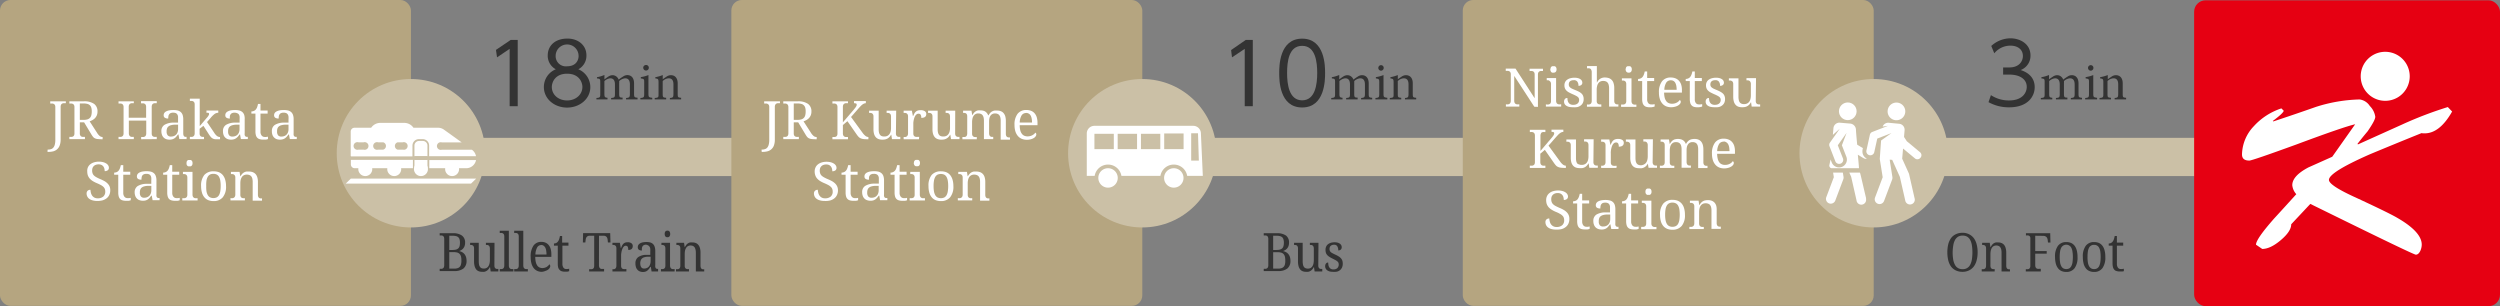 <svg id="レイヤー_1" data-name="レイヤー 1" xmlns="http://www.w3.org/2000/svg" viewBox="0 0 653.88 80.08"><rect x="0" y="0" width="653.88" height="80.08" fill="#808080" stroke="none"/><defs><style>.cls-1,.cls-6{fill:none;}.cls-1{stroke:#cbc0a6;stroke-miterlimit:10;stroke-width:10px;}.cls-2{fill:#b5a580;}.cls-3{fill:#e60012;}.cls-4{fill:#fff;}.cls-5{fill:#cbc0a6;}.cls-7{fill:#333;}</style></defs><title>アートボード 1</title><line class="cls-1" x1="104.43" y1="41.05" x2="616.68" y2="41.05"/><rect class="cls-2" width="107.48" height="80" rx="2.74" ry="2.74"/><rect class="cls-2" x="382.59" width="107.48" height="80" rx="2.74" ry="2.74"/><rect class="cls-3" x="573.88" y="0.08" width="80" height="80" rx="3" ry="3"/><path class="cls-4" d="M641.36,29.17q-3.24,5.71-7.2,5.71a3.69,3.69,0,0,1-.81-.06q-6.76,2.73-13.47,5.52-10.74,4.72-10.74,6.71c0,.91,2.09,2.33,6.27,4.28q9.44,4.35,11.73,5.72,6.27,3.64,6.27,6.94a4.12,4.12,0,0,1-.37,1.62c-.33.68-.72,1-1.17,1s-9.61-4.43-27.6-13.28l-5,5.33c0,1.24-.92,2.62-2.74,4.16s-3.43,2.29-4.84,2.29L590.06,64c0-1,1.57-3.23,4.72-6.82q2.91-3.16,5.82-6.39a4.12,4.12,0,0,1-1.05-2.35c0-1.62,1.4-3.16,4.21-4.65L610,41l6-8.5q-3,.68-15.32,5.27Q589.05,42,588.32,42c-1.28,0-1.92-.53-1.92-1.61A11,11,0,0,1,589.5,33a16.78,16.78,0,0,1,7.2-4.65l.62.62c-.09.41-1,1.3-2.86,2.66l.13.13q5.52-1.82,11-3.75a40.33,40.33,0,0,1,11.58-2,3.77,3.77,0,0,1,2.66,1.71,5,5,0,0,1,1.43,2.82c0,.63-.69,1.89-2,3.8-.91,1.08-1.8,2.18-2.66,3.3l.13.13,11.59-5.22A99.66,99.66,0,0,1,640.23,28Z"/><path class="cls-4" d="M630.27,20a6.41,6.41,0,1,1,0-.08Z"/><rect class="cls-2" x="191.29" width="107.48" height="80" rx="2.74" ry="2.74"/><circle class="cls-5" cx="298.77" cy="40.08" r="19.41"/><path class="cls-4" d="M289.8,44a2.54,2.54,0,1,1-2.53,2.55h0A2.53,2.53,0,0,1,289.78,44ZM307,44a2.54,2.54,0,1,1-2.53,2.55h0A2.55,2.55,0,0,1,307,44Zm7.6,2h-4.09a3.55,3.55,0,0,0-7,0h-10.2a3.55,3.55,0,0,0-7,0h-2.06V34.91a2,2,0,0,1,2-2H312.1a2,2,0,0,1,2,2Zm-1.26-11.15h-1.78V42h2ZM309.57,39V34.91H304.5V39Zm-6.09-4h-5.06v4h5.06Zm-6.08,0h-5.07v4h5.07Zm-6.08,0h-5.07v4h5.07Z"/><circle class="cls-5" cx="490.07" cy="40.08" r="19.41"/><g id="_グループ_" data-name=" グループ "><path class="cls-4" d="M502.16,39.79l-3.43-2.85L498,35.82l.15-1.76h0a1.57,1.57,0,0,0-1.42-1.69h0L494,32.11a1.56,1.56,0,0,0-1.59,1l1.4-.2-4.1,1.6a1,1,0,0,0-.64.75l-.9,4.09a1,1,0,0,0,2.05.44h0l.78-3.54,3.71-1.44L492,36.75l-.34,4.78c0,.1-.08-.49.76,4.83l-2,5.31a1.26,1.26,0,0,0,2.36.89h0l2.12-5.62a1.39,1.39,0,0,0,.06-.64c-.06-.42-.63-4-.71-4.55l.66.06,2,4.44,1.4,6.14a1.26,1.26,0,1,0,2.5-.34,1.6,1.6,0,0,0-.05-.21l-1.43-6.27a.68.68,0,0,0-.08-.24l-1.73-3.83c.18-2.1.16-1.83.23-2.65l3.07,2.55a1,1,0,0,0,1.41-.06.27.27,0,0,0,.07-.08,1,1,0,0,0-.07-1.41Z"/><path class="cls-4" d="M487.13,39.82a2.78,2.78,0,0,1,.12-1.07l-1.5-.91s-.27-2.79-.32-3.82A1.66,1.66,0,0,0,484,32.33l-2.77-.24a1.57,1.57,0,0,0-1.69,1.42h0l-.15,1.76,1.8-1.59-2.55,3.6a1,1,0,0,0-.12,1l1.51,3.9a1.07,1.07,0,0,0,1.38.62,1.05,1.05,0,0,0,.62-1.36h0L480.68,38l2.3-3.25L481.75,38l1.17,3a2.05,2.05,0,0,1-3.83,1.48h0l-.3-.77-.32,1.48a.6.6,0,0,0,.11.5A.63.63,0,0,0,479,44h7.22c0-.41-.27-3.16-.3-3.54,1.63,1,1.68,1.07,2.06,1.07a1,1,0,0,0,.3-.05A2,2,0,0,1,487.13,39.82Z"/><path class="cls-4" d="M495.83,31.44a2.31,2.31,0,1,0-2.11-2.51,2.3,2.3,0,0,0,2.11,2.51Z"/><path class="cls-4" d="M482,45.15h-2.55l.19,1.19-2,5.31a1.26,1.26,0,0,0,.85,1.57h0a1.28,1.28,0,0,0,1.5-.68l2.12-5.63a1.26,1.26,0,0,0,.07-.64Z"/><path class="cls-4" d="M486.45,45.15h-2.76l.48,1.07,1.4,6.15a1.26,1.26,0,1,0,2.5-.3s0,0,0-.08v-.18C486.62,45.68,486.6,45.39,486.45,45.15Z"/><circle class="cls-4" cx="483.29" cy="29.11" r="2.31"/></g><circle class="cls-5" cx="107.48" cy="40.08" r="19.41"/><path class="cls-6" d="M95.1,37.24H93.76a1,1,0,1,0-.56,1.92h0a1.06,1.06,0,0,0,.56,0H95.1a1,1,0,0,0,.56-1.92A1.06,1.06,0,0,0,95.1,37.24Z"/><path class="cls-6" d="M100.23,37.24H98.89a1,1,0,1,0-.56,1.92h0a1.06,1.06,0,0,0,.56,0h1.34a1,1,0,0,0,0-1.92Z"/><path class="cls-6" d="M105.41,37.24h-1.34a1,1,0,0,0,0,1.92h1.34a1,1,0,0,0,.56-1.92A1.06,1.06,0,0,0,105.41,37.24Z"/><path class="cls-6" d="M108.4,44.61a1.2,1.2,0,0,0,1.2,1.2h1a1.2,1.2,0,0,0,1.2-1.2V44h-3.4Z"/><path class="cls-4" d="M111.8,38.07a1.2,1.2,0,0,0-1.2-1.2h-1a1.2,1.2,0,0,0-1.2,1.2v2.79h3.4Z"/><path class="cls-4" d="M101.07,32.14H99.48a2.91,2.91,0,0,0-2.4,1.27H92.73a1,1,0,0,0-1,1V40.9h16.15V38.07a1.69,1.69,0,0,1,1.68-1.68h1a1.68,1.68,0,0,1,1.68,1.68h0v2.79H124.5a2.65,2.65,0,0,0-1-1.64l-.09-.06h-7.85a1,1,0,1,1-.56-1.92h0a1.06,1.06,0,0,1,.56,0h5.19L116.1,33.9a2.63,2.63,0,0,0-1.53-.49h-6.43a2.91,2.91,0,0,0-2.41-1.27Zm-6,7H93.76a1,1,0,1,1-.56-1.92h0a1.06,1.06,0,0,1,.56,0H95.1a1,1,0,0,1,.56,1.92,1.06,1.06,0,0,1-.56,0Zm5.13,0H98.89a1,1,0,0,1-.56-1.92,1.06,1.06,0,0,1,.56,0h1.34a1,1,0,0,1,0,1.92Zm5.18,0H104a1,1,0,0,1,0-1.92h1.34a1,1,0,1,1,.56,1.92A1.14,1.14,0,0,1,105.38,39.14Z"/><rect class="cls-4" x="108.4" y="41.82" width="3.4" height="2.14"/><path class="cls-4" d="M91.77,41.82V43a1,1,0,0,0,1,1H108V41.82Z"/><path class="cls-4" d="M112.28,44h9.66a2.62,2.62,0,0,0,2.57-2.14H112.28Z"/><path class="cls-5" d="M124.5,40.86a2,2,0,0,1,0,.49,1.85,1.85,0,0,1,0,.47h0v-1Z"/><rect class="cls-5" x="90.49" y="40.86" width="1.28" height="0.96"/><rect class="cls-5" x="108.4" y="40.86" width="3.4" height="0.96"/><polygon class="cls-4" points="123.19 48.03 90.41 48.03 91.77 46.71 124.55 46.71 123.19 48.03"/><circle class="cls-4" cx="95.54" cy="44.23" r="1.83"/><circle class="cls-4" cx="103.11" cy="44.23" r="1.83"/><circle class="cls-4" cx="110.1" cy="44.23" r="1.83"/><circle class="cls-4" cx="118.25" cy="44.23" r="1.83"/><path class="cls-7" d="M133.56,10.45h1.85V27.78H133.3v-15L130,15l-.28-1.95Z"/><path class="cls-7" d="M154.4,22.77c0,3.12-2.8,5.37-6.08,5.37s-6.07-2.25-6.07-5.37a5,5,0,0,1,3.12-4.65,4,4,0,0,1-2.11-3.63c0-2.37,1.74-4.4,5.17-4.4,2.75,0,4.95,1.7,4.95,4.38a4,4,0,0,1-2.11,3.65A5.06,5.06,0,0,1,154.4,22.77Zm-2.07,0c0-1.29-.88-3.49-4-3.49s-4,2.2-4,3.49c0,1.94,1.65,3.5,4,3.5S152.33,24.68,152.33,22.74Zm-1-8.14a3,3,0,0,0-6,0,2.67,2.67,0,0,0,3,2.71C150.9,17.31,151.34,15.46,151.34,14.6Z"/><path class="cls-7" d="M163.75,26v-.37c.82-.08,1-.14,1-1.13V22.11c0-1-.35-1.63-1.24-1.63a2.67,2.67,0,0,0-1.56.73,4.55,4.55,0,0,1,0,.59v2.73c0,.88.12,1,.89,1V26h-3v-.37c.87-.08,1-.15,1-1.08V22.09c0-1-.36-1.61-1.23-1.61a2.65,2.65,0,0,0-1.53.73V24.5c0,.91.13,1,.81,1.08V26H156v-.37c.92-.08,1-.17,1-1.08V21.6c0-.89,0-1-.86-1.09v-.32a8.64,8.64,0,0,0,1.95-.58v1.14c.3-.2.59-.45,1-.7a2.06,2.06,0,0,1,1.14-.39,1.72,1.72,0,0,1,1.57,1.16A12.25,12.25,0,0,1,163,20a1.91,1.91,0,0,1,1.07-.36c1.07,0,1.77.77,1.77,2.14v2.7c0,.94.1,1,.91,1.08V26Z"/><path class="cls-7" d="M167.49,26v-.37c.89-.08,1-.17,1-1.12V21.58c0-.87,0-.94-.89-1.07v-.34a8.53,8.53,0,0,0,2-.54v4.83c0,.95.1,1,1,1.12V26Zm.75-8.23A.72.72,0,0,1,169,17a.7.7,0,0,1,.7.73.72.72,0,0,1-.71.72A.73.73,0,0,1,168.24,17.72Z"/><path class="cls-7" d="M175.21,26v-.37c.83-.08.93-.19.93-1.16V22.08c0-1-.34-1.6-1.28-1.6a2.49,2.49,0,0,0-1.53.72v3.29c0,1,.09,1,.91,1.09V26h-3v-.37c1-.1,1-.17,1-1.09V21.6c0-.89-.09-1-.84-1.09v-.32a9.63,9.63,0,0,0,1.94-.56v1.1c.28-.21.59-.42.94-.65a2.09,2.09,0,0,1,1.17-.42c1.12,0,1.8.78,1.8,2.13v2.7c0,1,.09,1,.9,1.09V26Z"/><path class="cls-7" d="M325.82,10.45h1.85V27.78h-2.11v-15L322.23,15,322,13.09Z"/><path class="cls-7" d="M334.58,19.11c0-1.73,0-9,6-9s6,7.29,6,9,0,9-6,9S334.58,20.87,334.58,19.11Zm9.94,0c0-2.88-.44-7.12-3.94-7.12s-3.94,4.13-3.94,7.12.53,7.13,3.94,7.13S344.52,22.08,344.52,19.11Z"/><path class="cls-7" d="M356,26v-.37c.82-.08,1-.14,1-1.13V22.11c0-1-.35-1.63-1.24-1.63a2.67,2.67,0,0,0-1.56.73,4.55,4.55,0,0,1,0,.59v2.73c0,.88.12,1,.89,1V26h-3v-.37c.87-.08,1-.15,1-1.08V22.09c0-1-.36-1.61-1.23-1.61a2.65,2.65,0,0,0-1.53.73V24.5c0,.91.13,1,.81,1.08V26h-2.95v-.37c.92-.08,1-.17,1-1.08V21.6c0-.89,0-1-.85-1.09v-.32a8.72,8.72,0,0,0,1.94-.58v1.14c.3-.2.59-.45,1-.7a2.06,2.06,0,0,1,1.14-.39,1.72,1.72,0,0,1,1.57,1.16,12.25,12.25,0,0,1,1.16-.8,1.91,1.91,0,0,1,1.07-.36c1.07,0,1.77.77,1.77,2.14v2.7c0,.94.1,1,.91,1.08V26Z"/><path class="cls-7" d="M359.75,26v-.37c.89-.08,1-.17,1-1.12V21.58c0-.87-.05-.94-.89-1.07v-.34a8.53,8.53,0,0,0,2-.54v4.83c0,.95.1,1,1,1.12V26Zm.75-8.23a.72.72,0,0,1,.71-.73.7.7,0,0,1,.7.73.72.72,0,0,1-.71.72A.73.73,0,0,1,360.5,17.72Z"/><path class="cls-7" d="M367.47,26v-.37c.83-.08.93-.19.93-1.16V22.08c0-1-.34-1.6-1.28-1.6a2.49,2.49,0,0,0-1.53.72v3.29c0,1,.09,1,.91,1.09V26h-3v-.37c1-.1,1-.17,1-1.09V21.6c0-.89-.09-1-.84-1.09v-.32a9.63,9.63,0,0,0,1.94-.56v1.1c.28-.21.59-.42.94-.65a2.09,2.09,0,0,1,1.17-.42c1.12,0,1.8.78,1.8,2.13v2.7c0,1,.09,1,.9,1.09V26Z"/><path class="cls-7" d="M520.73,24.88a8.44,8.44,0,0,0,4.79,1.39c3.41,0,4.58-2,4.58-3.55,0-1.85-1.58-3.21-4.58-3.21h-1.6V17.64h1.63c2.55,0,3.54-1.61,3.54-3,0-1.69-1.34-2.7-3.26-2.7a5.43,5.43,0,0,0-4.22,2l-.79-1.92a7.51,7.51,0,0,1,5-2c2.51,0,5.26,1.43,5.26,4.49a4,4,0,0,1-2.57,3.81c2.31.75,3.67,2.24,3.67,4.49s-1.63,5.26-6.69,5.26a10.9,10.9,0,0,1-5.39-1.35Z"/><path class="cls-7" d="M541.63,26v-.37c.83-.08,1-.14,1-1.13V22.11c0-1-.35-1.63-1.23-1.63a2.7,2.7,0,0,0-1.57.73,3.27,3.27,0,0,1,0,.59v2.73c0,.88.13,1,.9,1V26h-3v-.37c.87-.08,1-.15,1-1.08V22.09c0-1-.37-1.61-1.24-1.61a2.65,2.65,0,0,0-1.52.73V24.5c0,.91.12,1,.81,1.08V26h-3v-.37c.93-.08,1-.17,1-1.08V21.6c0-.89,0-1-.85-1.09v-.32a8.64,8.64,0,0,0,2-.58v1.14a11.6,11.6,0,0,1,1-.7,2,2,0,0,1,1.13-.39,1.7,1.7,0,0,1,1.57,1.16,12.3,12.3,0,0,1,1.17-.8,1.87,1.87,0,0,1,1.06-.36c1.08,0,1.78.77,1.78,2.14v2.7c0,.94.1,1,.91,1.08V26Z"/><path class="cls-7" d="M545.38,26v-.37c.88-.08,1-.17,1-1.12V21.58c0-.87,0-.94-.88-1.07v-.34a8.81,8.81,0,0,0,2-.54v4.83c0,.95.09,1,1,1.12V26Zm.74-8.23a.73.73,0,0,1,.72-.73.7.7,0,0,1,.7.73.72.72,0,0,1-.72.72A.74.74,0,0,1,546.12,17.72Z"/><path class="cls-7" d="M553.09,26v-.37c.83-.08.93-.19.93-1.16V22.08c0-1-.34-1.6-1.27-1.6a2.47,2.47,0,0,0-1.53.72v3.29c0,1,.08,1,.91,1.09V26h-3v-.37c.95-.1,1-.17,1-1.09V21.6c0-.89-.08-1-.84-1.09v-.32a9.91,9.91,0,0,0,2-.56v1.1c.28-.21.59-.42.94-.65a2.06,2.06,0,0,1,1.16-.42c1.12,0,1.81.78,1.81,2.13v2.7c0,1,.08,1,.89,1.09V26Z"/><path class="cls-4" d="M12.45,39.12h.13a2.3,2.3,0,0,0,.81-.13,1.29,1.29,0,0,0,.59-.42,2,2,0,0,0,.36-.79,4.81,4.81,0,0,0,.13-1.24V28a1.13,1.13,0,0,0-.09-.49.72.72,0,0,0-.25-.29,1.09,1.09,0,0,0-.37-.14,3,3,0,0,0-.44,0h-.18v-.58h4.08V27H17a3.13,3.13,0,0,0-.44,0,.92.92,0,0,0-.37.14.73.73,0,0,0-.24.3,1.3,1.3,0,0,0-.09.53v8.51a4.41,4.41,0,0,1-.25,1.57,2.43,2.43,0,0,1-.68,1,2.51,2.51,0,0,1-1,.53,5.06,5.06,0,0,1-1.26.15h-.24Z"/><path class="cls-4" d="M25.37,34.71a3.26,3.26,0,0,0,.69.84,1.15,1.15,0,0,0,.78.28h0v.59h-.2a10.31,10.31,0,0,1-1.08-.05,2.23,2.23,0,0,1-.71-.18,1.36,1.36,0,0,1-.5-.38,5.11,5.11,0,0,1-.45-.65L22,32H20.88V34.9a1,1,0,0,0,.1.49.7.7,0,0,0,.24.29,1.07,1.07,0,0,0,.37.12,3.15,3.15,0,0,0,.44,0h.19v.59H18.14v-.59h.18a3.15,3.15,0,0,0,.44,0,1.07,1.07,0,0,0,.37-.12.8.8,0,0,0,.25-.29,1.13,1.13,0,0,0,.09-.49V28a1.13,1.13,0,0,0-.09-.49.8.8,0,0,0-.25-.29,1.09,1.09,0,0,0-.37-.14,3.15,3.15,0,0,0-.44,0h-.18v-.58h3.77a4.44,4.44,0,0,1,2.7.67,2.36,2.36,0,0,1,.89,2,2.48,2.48,0,0,1-.18,1,2.61,2.61,0,0,1-.47.73,3,3,0,0,1-.67.51,5.87,5.87,0,0,1-.73.33Zm-4.49-3.36h1a3.29,3.29,0,0,0,1-.13,1.52,1.52,0,0,0,.66-.41,1.61,1.61,0,0,0,.35-.69,3.82,3.82,0,0,0,.11-.95,3.35,3.35,0,0,0-.12-1,1.42,1.42,0,0,0-.38-.64,1.4,1.4,0,0,0-.67-.36,3.71,3.71,0,0,0-1-.11h-.95Z"/><path class="cls-4" d="M36.92,36.42v-.59h.18a3.19,3.19,0,0,0,.45,0,.82.82,0,0,0,.36-.14.65.65,0,0,0,.25-.31,1.25,1.25,0,0,0,.09-.52V31.55H33.7v3.28a1.25,1.25,0,0,0,.09.52.72.72,0,0,0,.25.31.82.82,0,0,0,.36.14,3.29,3.29,0,0,0,.45,0H35v.59H31v-.59h.18a3,3,0,0,0,.44,0,.87.87,0,0,0,.37-.14.72.72,0,0,0,.25-.31,1.26,1.26,0,0,0,.08-.52V28a1.13,1.13,0,0,0-.09-.49.65.65,0,0,0-.25-.29,1,1,0,0,0-.36-.14,3.15,3.15,0,0,0-.44,0H31v-.58H35V27h-.18a3.27,3.27,0,0,0-.45,0,.82.82,0,0,0-.36.14.75.75,0,0,0-.25.3,1.3,1.3,0,0,0-.09.53v2.83h4.55V28a1.3,1.3,0,0,0-.09-.53.68.68,0,0,0-.25-.3.82.82,0,0,0-.36-.14,3.14,3.14,0,0,0-.45,0h-.18v-.58H41V27h-.17a3.14,3.14,0,0,0-.45,0,.92.92,0,0,0-.37.14.73.73,0,0,0-.24.3,1.3,1.3,0,0,0-.09.53V34.9a1.13,1.13,0,0,0,.09.49.65.65,0,0,0,.25.29,1,1,0,0,0,.36.12,3.19,3.19,0,0,0,.45,0H41v.59Z"/><path class="cls-4" d="M45.28,29.47a1.48,1.48,0,0,0-.65.12.83.83,0,0,0-.39.32,1,1,0,0,0-.19.48A3.86,3.86,0,0,0,44,31a1.61,1.61,0,0,1-.88-.2.74.74,0,0,1-.31-.68,1,1,0,0,1,.2-.62,1.43,1.43,0,0,1,.54-.41,3,3,0,0,1,.81-.24,6,6,0,0,1,1-.07,4.72,4.72,0,0,1,1.13.12,2.11,2.11,0,0,1,.8.42,1.8,1.8,0,0,1,.48.75,3.61,3.61,0,0,1,.16,1.13v3.63a1.64,1.64,0,0,0,.05.48.69.69,0,0,0,.15.31.46.46,0,0,0,.27.16,1.18,1.18,0,0,0,.4,0h0v.59h-1.9l-.22-1.2h-.11l-.43.54a2.24,2.24,0,0,1-.45.42,2,2,0,0,1-.55.28,2.81,2.81,0,0,1-1.62,0,1.8,1.8,0,0,1-1.14-1.1,2.75,2.75,0,0,1-.17-1,1.86,1.86,0,0,1,.8-1.65,4.54,4.54,0,0,1,2.4-.59l1.16,0V31.2c0-.25,0-.48,0-.7a1.43,1.43,0,0,0-.18-.54A.91.91,0,0,0,46,29.6,1.63,1.63,0,0,0,45.28,29.47Zm-1.7,4.92a1.51,1.51,0,0,0,.28,1,1.07,1.07,0,0,0,.86.33,2.11,2.11,0,0,0,.77-.14,1.69,1.69,0,0,0,.59-.39,1.74,1.74,0,0,0,.37-.62,2.28,2.28,0,0,0,.13-.8V32.61l-.9,0a4.22,4.22,0,0,0-1,.15,1.67,1.67,0,0,0-.65.34,1.2,1.2,0,0,0-.35.53A2.22,2.22,0,0,0,43.58,34.39Z"/><path class="cls-4" d="M54.15,31.92,56,34.68a3.62,3.62,0,0,0,.72.86,1.31,1.31,0,0,0,.83.29h0v.59h-.2a9.29,9.29,0,0,1-1,0,1.75,1.75,0,0,1-.68-.18,1.55,1.55,0,0,1-.52-.41,6,6,0,0,1-.54-.73l-1.4-2.19-1,.76V34.9a1.13,1.13,0,0,0,.09.49.72.72,0,0,0,.25.29,1.07,1.07,0,0,0,.37.12,3,3,0,0,0,.44,0h0v.59H49.66v-.59h.11a3.19,3.19,0,0,0,.45,0,.82.82,0,0,0,.36-.14.72.72,0,0,0,.25-.31,1.25,1.25,0,0,0,.09-.52V27.32a1.13,1.13,0,0,0-.09-.49.66.66,0,0,0-.25-.29.92.92,0,0,0-.37-.14,3,3,0,0,0-.44,0h-.11v-.59h2.58v5.4c0,.13,0,.29,0,.49s0,.4,0,.59,0,.45,0,.69L53.93,31c.15-.16.28-.31.38-.44s.17-.24.23-.34a1.51,1.51,0,0,0,.13-.25.89.89,0,0,0,0-.22.23.23,0,0,0-.17-.23A2.05,2.05,0,0,0,54,29.5v-.59h3.09v.59a1.65,1.65,0,0,0-1,.34,6.35,6.35,0,0,0-1,1Z"/><path class="cls-4" d="M61.35,29.47a1.48,1.48,0,0,0-.65.12.83.83,0,0,0-.39.32,1.15,1.15,0,0,0-.19.48,3.86,3.86,0,0,0,0,.61,1.64,1.64,0,0,1-.88-.2.74.74,0,0,1-.31-.68,1,1,0,0,1,.2-.62,1.47,1.47,0,0,1,.55-.41,2.8,2.8,0,0,1,.8-.24,6,6,0,0,1,1-.07,4.69,4.69,0,0,1,1.12.12,2,2,0,0,1,.8.42,1.8,1.8,0,0,1,.48.75A3.34,3.34,0,0,1,64,31.2v3.63a1.64,1.64,0,0,0,0,.48.69.69,0,0,0,.15.31.53.53,0,0,0,.27.16,1.18,1.18,0,0,0,.4,0h0v.59H63l-.21-1.2h-.12l-.42.54a2.61,2.61,0,0,1-.46.42,1.9,1.9,0,0,1-.55.28,2.81,2.81,0,0,1-1.62,0,1.8,1.8,0,0,1-1.14-1.1,2.76,2.76,0,0,1-.16-1,1.85,1.85,0,0,1,.79-1.65,4.54,4.54,0,0,1,2.4-.59l1.16,0V31.2a5.18,5.18,0,0,0,0-.7,1.43,1.43,0,0,0-.18-.54A.91.91,0,0,0,62,29.6,1.63,1.63,0,0,0,61.35,29.47Zm-1.69,4.92a1.51,1.51,0,0,0,.27,1,1.07,1.07,0,0,0,.86.33,2.11,2.11,0,0,0,.77-.14,1.6,1.6,0,0,0,.59-.39,1.74,1.74,0,0,0,.37-.62,2.28,2.28,0,0,0,.13-.8V32.61l-.9,0a4.31,4.31,0,0,0-1,.15,1.67,1.67,0,0,0-.65.34,1.2,1.2,0,0,0-.35.53A2.24,2.24,0,0,0,59.66,34.39Z"/><path class="cls-4" d="M69.19,35.82a3.38,3.38,0,0,0,.47,0l.43-.07v.62l-.24.08-.31.07-.35,0-.35,0a3,3,0,0,1-.91-.12,1.31,1.31,0,0,1-.63-.36,1.5,1.5,0,0,1-.37-.67,3.76,3.76,0,0,1-.12-1V29.71H65.75v-.56a1.65,1.65,0,0,0,.55-.1,1.28,1.28,0,0,0,.54-.34,2,2,0,0,0,.39-.62,5.63,5.63,0,0,0,.25-.9h.65v1.72H70v.8H68.13v4.72a1.53,1.53,0,0,0,.29,1A1,1,0,0,0,69.19,35.82Z"/><path class="cls-4" d="M74.16,29.47a1.51,1.51,0,0,0-.65.12.83.83,0,0,0-.39.32,1.15,1.15,0,0,0-.19.48,3.86,3.86,0,0,0-.05.61,1.64,1.64,0,0,1-.88-.2.76.76,0,0,1-.31-.68,1,1,0,0,1,.2-.62,1.47,1.47,0,0,1,.55-.41,2.9,2.9,0,0,1,.8-.24,6,6,0,0,1,1-.07,4.63,4.63,0,0,1,1.12.12,2,2,0,0,1,.8.42,1.8,1.8,0,0,1,.48.75,3.34,3.34,0,0,1,.16,1.13v3.63a2.08,2.08,0,0,0,0,.48.69.69,0,0,0,.15.31.53.53,0,0,0,.27.16,1.18,1.18,0,0,0,.4,0h0v.59H75.8l-.22-1.2h-.12l-.42.54a3,3,0,0,1-.45.42,2.1,2.1,0,0,1-.56.28,2.81,2.81,0,0,1-1.62,0,1.75,1.75,0,0,1-.68-.41,1.78,1.78,0,0,1-.46-.69,2.76,2.76,0,0,1-.16-1,1.85,1.85,0,0,1,.79-1.65,4.54,4.54,0,0,1,2.4-.59l1.16,0V31.2a5.18,5.18,0,0,0,0-.7,1.43,1.43,0,0,0-.18-.54.91.91,0,0,0-.39-.36A1.63,1.63,0,0,0,74.16,29.47Zm-1.69,4.92a1.51,1.51,0,0,0,.27,1,1.07,1.07,0,0,0,.86.33,2.11,2.11,0,0,0,.77-.14,1.6,1.6,0,0,0,.59-.39,1.74,1.74,0,0,0,.37-.62,2.28,2.28,0,0,0,.13-.8V32.61l-.9,0a4.31,4.31,0,0,0-1,.15,1.67,1.67,0,0,0-.65.34,1.2,1.2,0,0,0-.35.53A2.24,2.24,0,0,0,72.47,34.39Z"/><path class="cls-4" d="M25.44,52.56a4.4,4.4,0,0,1-1.21-.15,2.5,2.5,0,0,1-.87-.4,1.58,1.58,0,0,1-.53-.62,1.77,1.77,0,0,1-.18-.8,1,1,0,0,1,.26-.69,1.05,1.05,0,0,1,.75-.26,4.58,4.58,0,0,0,.13.85,2.34,2.34,0,0,0,.34.71,1.73,1.73,0,0,0,.58.49,1.8,1.8,0,0,0,.84.18A2.19,2.19,0,0,0,27,51.42a1.64,1.64,0,0,0,.53-1.31,1.8,1.8,0,0,0-.11-.68,1.5,1.5,0,0,0-.36-.54,2.82,2.82,0,0,0-.67-.48,10.42,10.42,0,0,0-1-.48,7.91,7.91,0,0,1-1.13-.57,3.65,3.65,0,0,1-.81-.68,2.65,2.65,0,0,1-.48-.83,3.28,3.28,0,0,1-.15-1A2.31,2.31,0,0,1,23,43.75a2.16,2.16,0,0,1,.64-.8,2.87,2.87,0,0,1,1-.5,4.28,4.28,0,0,1,1.22-.17,4.57,4.57,0,0,1,1.11.13,3,3,0,0,1,.82.35,1.53,1.53,0,0,1,.51.5,1.1,1.1,0,0,1,.18.59.82.82,0,0,1-.3.69,1.31,1.31,0,0,1-.8.22,2.8,2.8,0,0,0-.08-.64,1.64,1.64,0,0,0-.26-.57,1.51,1.51,0,0,0-.49-.41,1.67,1.67,0,0,0-.75-.15,2.09,2.09,0,0,0-.72.11,1.47,1.47,0,0,0-.53.32,1.43,1.43,0,0,0-.34.5,2,2,0,0,0-.11.66,2,2,0,0,0,.11.73,1.42,1.42,0,0,0,.36.58,3,3,0,0,0,.67.48,9.34,9.34,0,0,0,1,.48,10.32,10.32,0,0,1,1.1.53,3.79,3.79,0,0,1,.81.63,2.44,2.44,0,0,1,.52.77,2.66,2.66,0,0,1,.17,1,2.76,2.76,0,0,1-.24,1.18,2.41,2.41,0,0,1-.69.89,3.29,3.29,0,0,1-1.09.55A5.19,5.19,0,0,1,25.44,52.56Z"/><path class="cls-4" d="M33.31,51.82a3.23,3.23,0,0,0,.46,0l.43-.07v.62l-.23.08-.31.07-.35,0-.35,0a3.11,3.11,0,0,1-.92-.12,1.41,1.41,0,0,1-.63-.36,1.59,1.59,0,0,1-.36-.67,3.76,3.76,0,0,1-.12-1V45.71H29.86v-.56a1.7,1.7,0,0,0,.56-.1,1.41,1.41,0,0,0,.54-.34,2.24,2.24,0,0,0,.38-.62,5.54,5.54,0,0,0,.26-.9h.64v1.72h1.83v.8H32.24v4.72a1.59,1.59,0,0,0,.29,1A1,1,0,0,0,33.31,51.82Z"/><path class="cls-4" d="M38.28,45.47a1.56,1.56,0,0,0-.66.12.94.94,0,0,0-.39.32,1.15,1.15,0,0,0-.18.48A3,3,0,0,0,37,47a1.68,1.68,0,0,1-.89-.2.75.75,0,0,1-.3-.68,1,1,0,0,1,.2-.62,1.43,1.43,0,0,1,.54-.41,3,3,0,0,1,.8-.24,6.11,6.11,0,0,1,1-.07,4.63,4.63,0,0,1,1.12.12,2,2,0,0,1,.8.42,1.62,1.62,0,0,1,.48.75,3.32,3.32,0,0,1,.17,1.13v3.63a2.15,2.15,0,0,0,0,.48.82.82,0,0,0,.15.31.53.53,0,0,0,.27.16,1.25,1.25,0,0,0,.4,0h0v.59H39.91l-.22-1.2h-.11l-.43.54a2.55,2.55,0,0,1-.45.42,2,2,0,0,1-.56.28,2.6,2.6,0,0,1-.74.1,2.74,2.74,0,0,1-.87-.14,1.61,1.61,0,0,1-.69-.41,1.76,1.76,0,0,1-.45-.69,2.75,2.75,0,0,1-.17-1A1.88,1.88,0,0,1,36,48.67a4.54,4.54,0,0,1,2.4-.59l1.17,0V47.2a5.12,5.12,0,0,0,0-.7,1.27,1.27,0,0,0-.17-.54.88.88,0,0,0-.4-.36A1.61,1.61,0,0,0,38.28,45.47Zm-1.7,4.92a1.45,1.45,0,0,0,.28,1,1.05,1.05,0,0,0,.86.33,2,2,0,0,0,.76-.14,1.52,1.52,0,0,0,.59-.39,1.75,1.75,0,0,0,.38-.62,2.53,2.53,0,0,0,.13-.8V48.61l-.9,0a4.14,4.14,0,0,0-1,.15,1.6,1.6,0,0,0-.65.34,1.2,1.2,0,0,0-.35.53A2.27,2.27,0,0,0,36.58,50.39Z"/><path class="cls-4" d="M46.12,51.82a3.23,3.23,0,0,0,.46,0l.43-.07v.62l-.23.08-.31.07-.35,0-.35,0a3.11,3.11,0,0,1-.92-.12,1.41,1.41,0,0,1-.63-.36,1.59,1.59,0,0,1-.36-.67,3.76,3.76,0,0,1-.12-1V45.71H42.67v-.56a1.7,1.7,0,0,0,.56-.1,1.41,1.41,0,0,0,.54-.34,2,2,0,0,0,.38-.62,4.69,4.69,0,0,0,.26-.9h.64v1.72h1.83v.8H45.05v4.72a1.59,1.59,0,0,0,.29,1A1,1,0,0,0,46.12,51.82Z"/><path class="cls-4" d="M47.84,51.83a3,3,0,0,0,.44,0,1.07,1.07,0,0,0,.37-.12.8.8,0,0,0,.25-.29A1.13,1.13,0,0,0,49,50.9V46.46a1.18,1.18,0,0,0-.09-.5.89.89,0,0,0-.25-.29.91.91,0,0,0-.37-.13,2.06,2.06,0,0,0-.44,0h0v-.59h2.5v5.92a1.25,1.25,0,0,0,.09.52.79.79,0,0,0,.25.31.82.82,0,0,0,.37.14,3,3,0,0,0,.44,0h.18v.59h-4v-.59Zm.95-9.19a1.22,1.22,0,0,1,.06-.41A.78.78,0,0,1,49,42a.68.68,0,0,1,.26-.15,1.46,1.46,0,0,1,.31,0,1.55,1.55,0,0,1,.31,0,.64.64,0,0,1,.25.15,1,1,0,0,1,.17.26,1.22,1.22,0,0,1,.06.41,1.25,1.25,0,0,1-.06.42,1,1,0,0,1-.17.26.64.64,0,0,1-.25.15,1.06,1.06,0,0,1-.31,0,1,1,0,0,1-.31,0,.68.68,0,0,1-.26-.15.78.78,0,0,1-.17-.26A1.25,1.25,0,0,1,48.79,42.64Z"/><path class="cls-4" d="M59.12,48.65a4.37,4.37,0,0,1-.84,2.94,3,3,0,0,1-2.45,1,3.66,3.66,0,0,1-1.36-.24,2.56,2.56,0,0,1-1-.73,3.15,3.15,0,0,1-.64-1.22,5.87,5.87,0,0,1-.23-1.72,4.35,4.35,0,0,1,.84-2.92,3.09,3.09,0,0,1,2.45-.95,3.84,3.84,0,0,1,1.36.23,2.75,2.75,0,0,1,1,.72,3.48,3.48,0,0,1,.64,1.21A5.87,5.87,0,0,1,59.12,48.65Zm-5.18,0A8.11,8.11,0,0,0,54,50a3.11,3.11,0,0,0,.33,1,1.53,1.53,0,0,0,.6.61,2.08,2.08,0,0,0,1.78,0,1.58,1.58,0,0,0,.59-.61,3.11,3.11,0,0,0,.32-1,8.11,8.11,0,0,0,.1-1.38,7.79,7.79,0,0,0-.1-1.36,3,3,0,0,0-.33-1,1.55,1.55,0,0,0-.59-.6,1.89,1.89,0,0,0-.89-.19,1.83,1.83,0,0,0-.89.19,1.55,1.55,0,0,0-.59.6,3,3,0,0,0-.33,1A7.79,7.79,0,0,0,53.94,48.65Z"/><path class="cls-4" d="M64.05,51.83v.59H60.28v-.59h.12a3.19,3.19,0,0,0,.45,0,.93.93,0,0,0,.36-.14.7.7,0,0,0,.24-.31,1.09,1.09,0,0,0,.1-.52V46.46a1,1,0,0,0-.1-.5.71.71,0,0,0-.25-.29.82.82,0,0,0-.36-.13,2.12,2.12,0,0,0-.44,0h0v-.59h2.26l.18,1.14h.07a3.41,3.41,0,0,1,.46-.64,2,2,0,0,1,.52-.39,1.91,1.91,0,0,1,.57-.19,4.37,4.37,0,0,1,.64,0,2.78,2.78,0,0,1,1,.16,2,2,0,0,1,.74.49,2.31,2.31,0,0,1,.46.85,4.15,4.15,0,0,1,.16,1.24v3.31a1.45,1.45,0,0,0,.08.52.67.67,0,0,0,.22.31.79.79,0,0,0,.34.14,3,3,0,0,0,.43,0h0v.59H66.09V47.59a4,4,0,0,0-.08-.82,1.63,1.63,0,0,0-.26-.6,1.11,1.11,0,0,0-.48-.37,1.85,1.85,0,0,0-.72-.13,1.53,1.53,0,0,0-.8.19,1.39,1.39,0,0,0-.52.5,2.31,2.31,0,0,0-.29.72,4.74,4.74,0,0,0-.08.86v3a1.13,1.13,0,0,0,.09.49.72.72,0,0,0,.25.29,1.07,1.07,0,0,0,.37.12,3,3,0,0,0,.44,0Z"/><path class="cls-4" d="M199.18,39.12h.13a2.2,2.2,0,0,0,.8-.13,1.27,1.27,0,0,0,.6-.42,2,2,0,0,0,.36-.79,4.81,4.81,0,0,0,.13-1.24V28a1.13,1.13,0,0,0-.09-.49.8.8,0,0,0-.25-.29,1.09,1.09,0,0,0-.37-.14,3,3,0,0,0-.44,0h-.18v-.58H204V27h-.19a3.13,3.13,0,0,0-.44,0,.87.87,0,0,0-.37.14.73.73,0,0,0-.24.3,1.14,1.14,0,0,0-.1.53v8.51a4.43,4.43,0,0,1-.24,1.57,2.41,2.41,0,0,1-1.7,1.53,4.92,4.92,0,0,1-1.25.15h-.24Z"/><path class="cls-4" d="M212.09,34.71a3.48,3.48,0,0,0,.7.84,1.14,1.14,0,0,0,.77.28h.05v.59h-.2a10.31,10.31,0,0,1-1.08-.05,2.23,2.23,0,0,1-.71-.18,1.48,1.48,0,0,1-.51-.38,5.17,5.17,0,0,1-.44-.65L208.77,32h-1.16V34.9a1.13,1.13,0,0,0,.09.49.72.72,0,0,0,.25.29,1.07,1.07,0,0,0,.37.12,3,3,0,0,0,.44,0h.18v.59h-4.07v-.59h.18a3.15,3.15,0,0,0,.44,0,1,1,0,0,0,.36-.12.65.65,0,0,0,.25-.29,1.12,1.12,0,0,0,.1-.49V28a1.12,1.12,0,0,0-.1-.49.65.65,0,0,0-.25-.29,1,1,0,0,0-.36-.14,3.15,3.15,0,0,0-.44,0h-.18v-.58h3.77a4.44,4.44,0,0,1,2.7.67,2.36,2.36,0,0,1,.89,2,2.48,2.48,0,0,1-.18,1,2.61,2.61,0,0,1-.47.73,3,3,0,0,1-.67.51,5.4,5.4,0,0,1-.74.33Zm-4.48-3.36h1a3.35,3.35,0,0,0,1-.13,1.58,1.58,0,0,0,.66-.41,1.61,1.61,0,0,0,.35-.69,3.85,3.85,0,0,0,.1-.95,3.38,3.38,0,0,0-.11-1,1.42,1.42,0,0,0-.38-.64,1.45,1.45,0,0,0-.67-.36,3.71,3.71,0,0,0-1-.11h-.95Z"/><path class="cls-4" d="M223.33,28.65l.37-.46a3.74,3.74,0,0,0,.24-.37,1.12,1.12,0,0,0,.12-.29.6.6,0,0,0,0-.22.24.24,0,0,0-.17-.24,1.41,1.41,0,0,0-.52-.07v-.57h3.09V27a1.25,1.25,0,0,0-.46.09,2.3,2.3,0,0,0-.44.26,4.12,4.12,0,0,0-.46.41c-.16.16-.33.35-.51.55l-2,2.29,3,4.11a4,4,0,0,0,.78.84,1.23,1.23,0,0,0,.76.28h0v.59H227c-.47,0-.85,0-1.16-.05a2.71,2.71,0,0,1-.75-.2,1.78,1.78,0,0,1-.54-.39,5.16,5.16,0,0,1-.49-.62l-2.41-3.46-1.19,1v2.16a1.25,1.25,0,0,0,.09.52.65.65,0,0,0,.25.31.82.82,0,0,0,.36.14,3.19,3.19,0,0,0,.45,0h.18v.59h-4.07v-.59h.17a3.19,3.19,0,0,0,.45,0,1,1,0,0,0,.36-.12.65.65,0,0,0,.25-.29,1.13,1.13,0,0,0,.09-.49V28a1.13,1.13,0,0,0-.09-.49.65.65,0,0,0-.25-.29,1,1,0,0,0-.36-.14,3.19,3.19,0,0,0-.45,0h-.17v-.58h4.07V27h-.18a3.14,3.14,0,0,0-.45,0,.82.82,0,0,0-.36.14.68.68,0,0,0-.25.3,1.3,1.3,0,0,0-.09.53V32Z"/><path class="cls-4" d="M234.33,34.9a1.13,1.13,0,0,0,.09.49.8.8,0,0,0,.25.29,1.07,1.07,0,0,0,.37.12,3.15,3.15,0,0,0,.44,0h0v.59H233.3l-.18-1.13h-.07a2.72,2.72,0,0,1-.47.64,2.13,2.13,0,0,1-.54.38,2.3,2.3,0,0,1-.61.2,4.62,4.62,0,0,1-.65.05,3,3,0,0,1-1-.16,1.81,1.81,0,0,1-.72-.49,2.2,2.2,0,0,1-.45-.86,4.45,4.45,0,0,1-.15-1.23V30.46a1,1,0,0,0-.1-.5.71.71,0,0,0-.25-.29.82.82,0,0,0-.36-.13,2.12,2.12,0,0,0-.44,0h0v-.59h2.51v4.84a4,4,0,0,0,.07.81,1.64,1.64,0,0,0,.24.6,1,1,0,0,0,.45.38,1.81,1.81,0,0,0,.71.12,1.74,1.74,0,0,0,.79-.16,1.54,1.54,0,0,0,.55-.46,2.16,2.16,0,0,0,.32-.72,3.76,3.76,0,0,0,.1-.92V30.51a1.36,1.36,0,0,0-.09-.53.75.75,0,0,0-.25-.3.82.82,0,0,0-.36-.14,2.15,2.15,0,0,0-.45,0h0v-.59h2.5Z"/><path class="cls-4" d="M240.35,36.42h-4v-.59h0a3.19,3.19,0,0,0,.45,0,.82.82,0,0,0,.36-.14.79.79,0,0,0,.25-.31,1.25,1.25,0,0,0,.09-.52V30.46a1.18,1.18,0,0,0-.09-.5.89.89,0,0,0-.25-.29.91.91,0,0,0-.37-.13,2.12,2.12,0,0,0-.44,0h0v-.59h2.15l.27,1.39h.07c.09-.21.18-.4.28-.59a1.7,1.7,0,0,1,.35-.48,1.5,1.5,0,0,1,.51-.33,2.21,2.21,0,0,1,.78-.12,2,2,0,0,1,1.13.26.88.88,0,0,1,.38.76,1.29,1.29,0,0,1-.07.4.9.9,0,0,1-.23.32,1.12,1.12,0,0,1-.41.2,2.06,2.06,0,0,1-.6.07,1.6,1.6,0,0,0-.16-.83.64.64,0,0,0-.58-.26.77.77,0,0,0-.46.15,1.35,1.35,0,0,0-.36.39,2.55,2.55,0,0,0-.26.55,4.77,4.77,0,0,0-.17.65q-.06.33-.09.66c0,.22,0,.42,0,.59V34.9a1.13,1.13,0,0,0,.09.49.72.72,0,0,0,.25.29,1.07,1.07,0,0,0,.37.12,3,3,0,0,0,.44,0h.39Z"/><path class="cls-4" d="M249.82,34.9a1.13,1.13,0,0,0,.09.49.65.65,0,0,0,.25.29,1,1,0,0,0,.36.12,3.15,3.15,0,0,0,.44,0h0v.59h-2.22l-.18-1.13h-.07a2.72,2.72,0,0,1-.47.64,2.23,2.23,0,0,1-1.14.58,4.65,4.65,0,0,1-.66.05,2.92,2.92,0,0,1-1-.16,1.85,1.85,0,0,1-.73-.49,2.5,2.5,0,0,1-.45-.86,4.45,4.45,0,0,1-.15-1.23V30.46a1.18,1.18,0,0,0-.09-.5.79.79,0,0,0-.25-.29.91.91,0,0,0-.37-.13,2.06,2.06,0,0,0-.44,0h0v-.59h2.51v4.84a4,4,0,0,0,.07.81,1.64,1.64,0,0,0,.24.6,1,1,0,0,0,.45.38,1.85,1.85,0,0,0,.71.12,1.81,1.81,0,0,0,.8-.16,1.51,1.51,0,0,0,.54-.46,2,2,0,0,0,.32-.72,3.76,3.76,0,0,0,.1-.92V30.51a1.36,1.36,0,0,0-.09-.53.68.68,0,0,0-.25-.3.82.82,0,0,0-.36-.14,2.15,2.15,0,0,0-.45,0h0v-.59h2.51Z"/><path class="cls-4" d="M255.48,35.83v.59h-3.76v-.59h.18a2.94,2.94,0,0,0,.44,0,.79.79,0,0,0,.34-.14.61.61,0,0,0,.22-.31,1.45,1.45,0,0,0,.08-.52V30.46a1.37,1.37,0,0,0-.08-.5.74.74,0,0,0-.23-.29.73.73,0,0,0-.34-.13,1.91,1.91,0,0,0-.43,0h0v-.59h2.19l.19,1.14h.07a3.39,3.39,0,0,1,.44-.64,1.85,1.85,0,0,1,1.05-.58,3.05,3.05,0,0,1,.62,0,2.76,2.76,0,0,1,.65.07,1.75,1.75,0,0,1,1,.61,2,2,0,0,1,.34.59h.12a3,3,0,0,1,.45-.64,1.9,1.9,0,0,1,.53-.39,1.88,1.88,0,0,1,.58-.19,3.22,3.22,0,0,1,.63,0,2.65,2.65,0,0,1,1,.16,1.78,1.78,0,0,1,.71.49,2.31,2.31,0,0,1,.46.85,4.53,4.53,0,0,1,.15,1.24v3.31a1.45,1.45,0,0,0,.08.52.68.68,0,0,0,.23.31.79.79,0,0,0,.34.14,2.9,2.9,0,0,0,.43,0h0v.59h-2.43V31.59a4,4,0,0,0-.08-.82,1.62,1.62,0,0,0-.25-.6,1.11,1.11,0,0,0-.46-.37,1.68,1.68,0,0,0-.68-.13,1.46,1.46,0,0,0-.73.17,1.35,1.35,0,0,0-.49.46,1.94,1.94,0,0,0-.26.66,4.09,4.09,0,0,0-.08.8v3.07a1.45,1.45,0,0,0,.08.52.68.68,0,0,0,.23.31.79.79,0,0,0,.34.14,2.9,2.9,0,0,0,.43,0h0v.59h-2.43V31.59a4,4,0,0,0-.08-.82,1.81,1.81,0,0,0-.25-.6,1.11,1.11,0,0,0-.46-.37,1.68,1.68,0,0,0-.68-.13,1.4,1.4,0,0,0-1.27.69,2.07,2.07,0,0,0-.27.72,4,4,0,0,0-.09.86v3a1.13,1.13,0,0,0,.09.49.8.8,0,0,0,.25.29,1.07,1.07,0,0,0,.37.12,3.15,3.15,0,0,0,.44,0Z"/><path class="cls-4" d="M268.57,36.56a3.47,3.47,0,0,1-1.36-.26,2.71,2.71,0,0,1-1-.75,3.44,3.44,0,0,1-.64-1.2,5.45,5.45,0,0,1-.22-1.63,4.57,4.57,0,0,1,.8-2.95,2.81,2.81,0,0,1,2.3-1,3.36,3.36,0,0,1,1.22.21,2.33,2.33,0,0,1,.91.63,2.8,2.8,0,0,1,.58,1.05,4.84,4.84,0,0,1,.2,1.45v.64h-4.66a6.16,6.16,0,0,0,.15,1.32,2.5,2.5,0,0,0,.41.9,1.55,1.55,0,0,0,.64.53,2.23,2.23,0,0,0,.88.17,2.43,2.43,0,0,0,.68-.09,2,2,0,0,0,.56-.22,2.11,2.11,0,0,0,.45-.31,1.53,1.53,0,0,0,.32-.36.4.4,0,0,1,.18.17.51.51,0,0,1,.08.31.86.86,0,0,1-.15.45,1.6,1.6,0,0,1-.45.45,2.88,2.88,0,0,1-.77.34A3.9,3.9,0,0,1,268.57,36.56Zm-.17-7a1.36,1.36,0,0,0-1.2.63,3.79,3.79,0,0,0-.49,1.85h3.22a5.2,5.2,0,0,0-.09-1,2.45,2.45,0,0,0-.26-.79,1.24,1.24,0,0,0-.46-.5A1.37,1.37,0,0,0,268.4,29.53Z"/><path class="cls-4" d="M215.68,52.56a4.4,4.4,0,0,1-1.21-.15,2.59,2.59,0,0,1-.87-.4,1.58,1.58,0,0,1-.53-.62,1.77,1.77,0,0,1-.18-.8.93.93,0,0,1,.27-.69,1,1,0,0,1,.74-.26,3.87,3.87,0,0,0,.14.85,2,2,0,0,0,.34.71,1.69,1.69,0,0,0,.57.49,1.8,1.8,0,0,0,.84.18,2.19,2.19,0,0,0,1.47-.45,1.61,1.61,0,0,0,.53-1.31,1.8,1.8,0,0,0-.11-.68,1.5,1.5,0,0,0-.36-.54,3,3,0,0,0-.66-.48c-.28-.15-.62-.31-1-.48a7.56,7.56,0,0,1-1.14-.57,3.65,3.65,0,0,1-.81-.68,2.44,2.44,0,0,1-.47-.83,3,3,0,0,1-.16-1,2.31,2.31,0,0,1,.23-1.07,2.16,2.16,0,0,1,.64-.8,2.87,2.87,0,0,1,1-.5,4.28,4.28,0,0,1,1.22-.17,4.72,4.72,0,0,1,1.12.13,3.26,3.26,0,0,1,.82.35,1.74,1.74,0,0,1,.51.5,1.18,1.18,0,0,1,.17.59.82.82,0,0,1-.3.69,1.29,1.29,0,0,1-.8.22,2.8,2.8,0,0,0-.08-.64,1.64,1.64,0,0,0-.26-.57,1.51,1.51,0,0,0-.49-.41,1.65,1.65,0,0,0-.74-.15,2.11,2.11,0,0,0-.73.11,1.47,1.47,0,0,0-.53.32,1.43,1.43,0,0,0-.34.5,2,2,0,0,0-.11.66,2,2,0,0,0,.11.73,1.42,1.42,0,0,0,.36.58,2.9,2.9,0,0,0,.68.48,9.1,9.1,0,0,0,1,.48,10.32,10.32,0,0,1,1.1.53,4.13,4.13,0,0,1,.82.63,2.58,2.58,0,0,1,.51.77,2.47,2.47,0,0,1,.18,1,2.76,2.76,0,0,1-.25,1.18,2.41,2.41,0,0,1-.69.89,3.19,3.19,0,0,1-1.09.55A5.14,5.14,0,0,1,215.68,52.56Z"/><path class="cls-4" d="M223.55,51.82a3.23,3.23,0,0,0,.46,0l.43-.07v.62l-.23.08-.31.07-.35,0-.35,0a3.11,3.11,0,0,1-.92-.12,1.32,1.32,0,0,1-.62-.36,1.5,1.5,0,0,1-.37-.67,3.76,3.76,0,0,1-.12-1V45.71H220.1v-.56a1.7,1.7,0,0,0,.56-.1,1.41,1.41,0,0,0,.54-.34,1.85,1.85,0,0,0,.38-.62,4.69,4.69,0,0,0,.26-.9h.64v1.72h1.83v.8h-1.83v4.72a1.59,1.59,0,0,0,.29,1A1,1,0,0,0,223.55,51.82Z"/><path class="cls-4" d="M228.52,45.47a1.48,1.48,0,0,0-.65.12.83.83,0,0,0-.39.32,1,1,0,0,0-.19.48,3.86,3.86,0,0,0,0,.61,1.61,1.61,0,0,1-.88-.2.74.74,0,0,1-.31-.68,1,1,0,0,1,.2-.62,1.43,1.43,0,0,1,.54-.41,3,3,0,0,1,.81-.24,6,6,0,0,1,1-.07,4.57,4.57,0,0,1,1.12.12,2,2,0,0,1,.8.42,1.72,1.72,0,0,1,.49.75,3.61,3.61,0,0,1,.16,1.13v3.63a2.15,2.15,0,0,0,0,.48,1,1,0,0,0,.15.31.52.52,0,0,0,.28.16,1.15,1.15,0,0,0,.39,0h.05v.59h-1.9l-.22-1.2h-.11l-.43.54a2.24,2.24,0,0,1-.45.42,2,2,0,0,1-.56.28,2.6,2.6,0,0,1-.74.1,2.74,2.74,0,0,1-.87-.14,1.74,1.74,0,0,1-.69-.41,1.88,1.88,0,0,1-.45-.69,2.75,2.75,0,0,1-.17-1,1.86,1.86,0,0,1,.8-1.65,4.48,4.48,0,0,1,2.4-.59l1.16,0V47.2c0-.25,0-.48,0-.7a1.43,1.43,0,0,0-.18-.54.91.91,0,0,0-.39-.36A1.63,1.63,0,0,0,228.52,45.47Zm-1.7,4.92a1.51,1.51,0,0,0,.28,1,1.07,1.07,0,0,0,.86.33,2.11,2.11,0,0,0,.77-.14,1.56,1.56,0,0,0,.58-.39,1.62,1.62,0,0,0,.38-.62,2.53,2.53,0,0,0,.13-.8V48.61l-.9,0a4.22,4.22,0,0,0-1,.15,1.67,1.67,0,0,0-.65.34,1.2,1.2,0,0,0-.35.53A2.27,2.27,0,0,0,226.82,50.39Z"/><path class="cls-4" d="M236.36,51.82a3.23,3.23,0,0,0,.46,0l.43-.07v.62a1.18,1.18,0,0,1-.23.08l-.31.07-.35,0-.35,0a3.16,3.16,0,0,1-.92-.12,1.32,1.32,0,0,1-.62-.36,1.5,1.5,0,0,1-.37-.67,3.76,3.76,0,0,1-.12-1V45.71h-1.07v-.56a1.7,1.7,0,0,0,.56-.1,1.41,1.41,0,0,0,.54-.34,1.85,1.85,0,0,0,.38-.62,4.69,4.69,0,0,0,.26-.9h.64v1.72h1.83v.8h-1.83v4.72a1.59,1.59,0,0,0,.29,1A1,1,0,0,0,236.36,51.82Z"/><path class="cls-4" d="M238.08,51.83a3,3,0,0,0,.44,0,1.07,1.07,0,0,0,.37-.12.72.72,0,0,0,.25-.29,1.13,1.13,0,0,0,.09-.49V46.46a1.18,1.18,0,0,0-.09-.5.79.79,0,0,0-.25-.29.91.91,0,0,0-.37-.13,2.06,2.06,0,0,0-.44,0h0v-.59h2.5v5.92a1.25,1.25,0,0,0,.09.52.79.79,0,0,0,.25.31.87.87,0,0,0,.37.14,3.15,3.15,0,0,0,.44,0h.19v.59h-4v-.59Zm.95-9.19a1.22,1.22,0,0,1,.06-.41.78.78,0,0,1,.17-.26.68.68,0,0,1,.26-.15,1.46,1.46,0,0,1,.31,0,1.55,1.55,0,0,1,.31,0,.58.58,0,0,1,.25.15.78.78,0,0,1,.17.26,1.22,1.22,0,0,1,.06.41,1.25,1.25,0,0,1-.06.42.78.78,0,0,1-.17.26.58.58,0,0,1-.25.15,1.06,1.06,0,0,1-.31,0,1,1,0,0,1-.31,0,.68.68,0,0,1-.26-.15.78.78,0,0,1-.17-.26A1.25,1.25,0,0,1,239,42.64Z"/><path class="cls-4" d="M249.36,48.65a4.37,4.37,0,0,1-.84,2.94,3,3,0,0,1-2.45,1,3.66,3.66,0,0,1-1.36-.24,2.56,2.56,0,0,1-1-.73,3.29,3.29,0,0,1-.64-1.22,5.89,5.89,0,0,1-.22-1.72,4.35,4.35,0,0,1,.83-2.92,3.09,3.09,0,0,1,2.45-.95,3.84,3.84,0,0,1,1.36.23,2.6,2.6,0,0,1,1,.72,3.32,3.32,0,0,1,.64,1.21A5.87,5.87,0,0,1,249.36,48.65Zm-5.18,0a8.11,8.11,0,0,0,.1,1.38,3.11,3.11,0,0,0,.33,1,1.6,1.6,0,0,0,.6.61,2.08,2.08,0,0,0,1.78,0,1.58,1.58,0,0,0,.59-.61,2.88,2.88,0,0,0,.32-1,8.11,8.11,0,0,0,.1-1.38,7.79,7.79,0,0,0-.1-1.36,3,3,0,0,0-.33-1,1.55,1.55,0,0,0-.59-.6,2.18,2.18,0,0,0-1.78,0,1.55,1.55,0,0,0-.59.6,3,3,0,0,0-.33,1A7.79,7.79,0,0,0,244.18,48.65Z"/><path class="cls-4" d="M254.29,51.83v.59h-3.77v-.59h.12a3.19,3.19,0,0,0,.45,0,.82.82,0,0,0,.36-.14.79.79,0,0,0,.25-.31,1.25,1.25,0,0,0,.09-.52V46.46a1.18,1.18,0,0,0-.09-.5.89.89,0,0,0-.25-.29.91.91,0,0,0-.37-.13,2.12,2.12,0,0,0-.44,0h0v-.59h2.26l.19,1.14h.06a3,3,0,0,1,.47-.64,1.83,1.83,0,0,1,.51-.39,1.91,1.91,0,0,1,.57-.19,4.48,4.48,0,0,1,.64,0,2.78,2.78,0,0,1,1,.16,1.88,1.88,0,0,1,.74.49,2.17,2.17,0,0,1,.46.85,4.15,4.15,0,0,1,.16,1.24v3.31a1.45,1.45,0,0,0,.08.52.67.67,0,0,0,.22.31.78.78,0,0,0,.35.14,2.81,2.81,0,0,0,.43,0h0v.59h-2.44V47.59a3.4,3.4,0,0,0-.08-.82,1.63,1.63,0,0,0-.26-.6,1.11,1.11,0,0,0-.48-.37,1.84,1.84,0,0,0-.71-.13,1.57,1.57,0,0,0-.81.19,1.46,1.46,0,0,0-.52.5,2.08,2.08,0,0,0-.28.72,4,4,0,0,0-.09.86v3a1.13,1.13,0,0,0,.09.49.72.72,0,0,0,.25.29,1.07,1.07,0,0,0,.37.12,3,3,0,0,0,.44,0Z"/><path class="cls-4" d="M401.3,27.92l-5.25-8.07v6.47a1.3,1.3,0,0,0,.09.53.68.68,0,0,0,.25.3.82.82,0,0,0,.36.14,2.15,2.15,0,0,0,.45,0h.18v.59h-3.51v-.59H394a2.15,2.15,0,0,0,.45,0,.92.92,0,0,0,.37-.14.73.73,0,0,0,.24-.3,1.3,1.3,0,0,0,.09-.53V19.46a1.21,1.21,0,0,0-.09-.5.71.71,0,0,0-.25-.29,1,1,0,0,0-.36-.13,3.19,3.19,0,0,0-.45,0h-.17v-.59h2.56l5,7.74v-6.2a1.21,1.21,0,0,0-.09-.5.79.79,0,0,0-.25-.29,1,1,0,0,0-.37-.13,3,3,0,0,0-.44,0h-.18v-.59h3.51v.59h-.18a3.15,3.15,0,0,0-.44,0,1.09,1.09,0,0,0-.37.14.86.86,0,0,0-.25.31,1.52,1.52,0,0,0-.08.53v8.4Z"/><path class="cls-4" d="M404.52,27.33a3.19,3.19,0,0,0,.45,0,.86.86,0,0,0,.36-.13.62.62,0,0,0,.25-.28,1.18,1.18,0,0,0,.09-.5V22a1.18,1.18,0,0,0-.09-.5.65.65,0,0,0-.25-.29A1,1,0,0,0,405,21a3.19,3.19,0,0,0-.45,0h0v-.59H407v5.91a1.3,1.3,0,0,0,.09.53.73.73,0,0,0,.24.3.92.92,0,0,0,.37.14,2.12,2.12,0,0,0,.44,0h.19v.59h-4v-.59Zm1-9.19a1.21,1.21,0,0,1,.07-.41.62.62,0,0,1,.17-.27.68.68,0,0,1,.25-.14,1.06,1.06,0,0,1,.31,0,1,1,0,0,1,.31,0,.68.68,0,0,1,.25.14.73.73,0,0,1,.17.27,1,1,0,0,1,.07.41,1,1,0,0,1-.07.41.73.73,0,0,1-.17.27.56.56,0,0,1-.25.14,1,1,0,0,1-.31.05A1.06,1.06,0,0,1,406,19a.56.56,0,0,1-.25-.14.62.62,0,0,1-.17-.27A1.16,1.16,0,0,1,405.47,18.14Z"/><path class="cls-4" d="M411.44,28.05a4.68,4.68,0,0,1-1-.09,2.18,2.18,0,0,1-.73-.28,1.35,1.35,0,0,1-.46-.46,1.26,1.26,0,0,1-.17-.65,1.09,1.09,0,0,1,.1-.47,1,1,0,0,1,.22-.3.89.89,0,0,1,.29-.15,1,1,0,0,1,.28,0,3.11,3.11,0,0,0,.07.69,1.68,1.68,0,0,0,.25.56,1.26,1.26,0,0,0,.47.38,1.6,1.6,0,0,0,.72.14,2.19,2.19,0,0,0,.66-.09,1.38,1.38,0,0,0,.48-.26,1.08,1.08,0,0,0,.3-.4,1.27,1.27,0,0,0,.1-.52,1.06,1.06,0,0,0-.08-.45,1,1,0,0,0-.27-.35,2.72,2.72,0,0,0-.53-.33,8.75,8.75,0,0,0-.84-.39c-.36-.16-.67-.32-.94-.46a2.7,2.7,0,0,1-.66-.49,1.79,1.79,0,0,1-.39-.59,2.08,2.08,0,0,1-.13-.79,1.74,1.74,0,0,1,.19-.84,1.53,1.53,0,0,1,.54-.62,2.35,2.35,0,0,1,.83-.38,4,4,0,0,1,1.08-.13,3.33,3.33,0,0,1,.88.1,2,2,0,0,1,.64.28,1,1,0,0,1,.39.41,1,1,0,0,1,.13.49.74.74,0,0,1-.26.61,1.09,1.09,0,0,1-.75.23,1.81,1.81,0,0,0-.29-1.09,1.06,1.06,0,0,0-.91-.39,2.15,2.15,0,0,0-.61.08,1.07,1.07,0,0,0-.41.23.88.88,0,0,0-.24.36,1.33,1.33,0,0,0-.07.45,1.08,1.08,0,0,0,.09.46,1,1,0,0,0,.31.36,2.31,2.31,0,0,0,.53.32c.23.1.49.22.8.34a9.49,9.49,0,0,1,1,.46,3.23,3.23,0,0,1,.66.49,1.67,1.67,0,0,1,.37.61,2,2,0,0,1,.13.77,2.26,2.26,0,0,1-.2,1,1.85,1.85,0,0,1-.56.68,2.35,2.35,0,0,1-.87.42A4.44,4.44,0,0,1,411.44,28.05Z"/><path class="cls-4" d="M418.83,27.33v.59h-3.76v-.59h.1a2.15,2.15,0,0,0,.45,0,.82.82,0,0,0,.36-.14.68.68,0,0,0,.25-.3,1.3,1.3,0,0,0,.09-.53v-7.5a1.18,1.18,0,0,0-.09-.5A.71.71,0,0,0,416,18a.86.86,0,0,0-.36-.13,3.19,3.19,0,0,0-.45,0h-.1v-.59h2.57v3.48c0,.13,0,.26,0,.38l0,.41h.07a2.13,2.13,0,0,1,2-1.28,3.42,3.42,0,0,1,1.06.16,2,2,0,0,1,.78.5,2,2,0,0,1,.47.85,4.08,4.08,0,0,1,.17,1.24v3.3a1.52,1.52,0,0,0,.08.53.71.71,0,0,0,.23.3.74.74,0,0,0,.34.14,1.91,1.91,0,0,0,.43,0h0v.59h-2.43V23.08a3.35,3.35,0,0,0-.09-.81,1.5,1.5,0,0,0-.26-.6,1.07,1.07,0,0,0-.47-.37,1.75,1.75,0,0,0-.72-.13,1.64,1.64,0,0,0-.76.16,1.43,1.43,0,0,0-.52.46,2,2,0,0,0-.31.72,3.83,3.83,0,0,0-.11.93v2.95a1.18,1.18,0,0,0,.09.5.76.76,0,0,0,.25.28.91.91,0,0,0,.37.13,3.15,3.15,0,0,0,.44,0Z"/><path class="cls-4" d="M424.21,27.33a3.15,3.15,0,0,0,.44,0,.82.82,0,0,0,.36-.13.62.62,0,0,0,.25-.28,1.18,1.18,0,0,0,.09-.5V22a1.18,1.18,0,0,0-.09-.5.65.65,0,0,0-.25-.29,1,1,0,0,0-.36-.14,3.15,3.15,0,0,0-.44,0h0v-.59h2.51v5.91a1.3,1.3,0,0,0,.09.53.73.73,0,0,0,.24.3.92.92,0,0,0,.37.14,2.12,2.12,0,0,0,.44,0H428v.59h-4v-.59Zm1-9.19a1.22,1.22,0,0,1,.06-.41.62.62,0,0,1,.17-.27.68.68,0,0,1,.25-.14,1.08,1.08,0,0,1,.32,0,1,1,0,0,1,.3,0,.68.68,0,0,1,.25.14.73.73,0,0,1,.17.27,1,1,0,0,1,.07.41,1,1,0,0,1-.07.41.73.73,0,0,1-.17.27.56.56,0,0,1-.25.14,1,1,0,0,1-.3.05,1.07,1.07,0,0,1-.32-.05.56.56,0,0,1-.25-.14.62.62,0,0,1-.17-.27A1.18,1.18,0,0,1,425.16,18.14Z"/><path class="cls-4" d="M431.89,27.31a3.32,3.32,0,0,0,.46,0l.43-.07v.61l-.23.09-.31.07-.35.05h-.35a3.13,3.13,0,0,1-.92-.11,1.34,1.34,0,0,1-.62-.37,1.45,1.45,0,0,1-.37-.67,3.63,3.63,0,0,1-.12-1V21.21h-1.07v-.56a1.7,1.7,0,0,0,.56-.1,1.41,1.41,0,0,0,.54-.34,2,2,0,0,0,.38-.62,4.69,4.69,0,0,0,.26-.9h.64v1.72h1.83v.8h-1.83v4.72a1.59,1.59,0,0,0,.29,1.05A1,1,0,0,0,431.89,27.31Z"/><path class="cls-4" d="M437.12,28.05a3.47,3.47,0,0,1-1.36-.25,2.71,2.71,0,0,1-1-.75,3.4,3.4,0,0,1-.64-1.21,5.38,5.38,0,0,1-.22-1.62,4.63,4.63,0,0,1,.8-2.95,2.79,2.79,0,0,1,2.3-1,3.16,3.16,0,0,1,1.22.22,2.33,2.33,0,0,1,.91.63,2.7,2.7,0,0,1,.58,1,4.64,4.64,0,0,1,.2,1.46v.64h-4.66a6.16,6.16,0,0,0,.15,1.32,2.67,2.67,0,0,0,.41.9,1.53,1.53,0,0,0,.64.52,2.08,2.08,0,0,0,.89.17,2.5,2.5,0,0,0,1.23-.3,2.11,2.11,0,0,0,.45-.31,1.8,1.8,0,0,0,.32-.37.56.56,0,0,1,.18.17.54.54,0,0,1,.09.31.89.89,0,0,1-.15.46,1.62,1.62,0,0,1-.46.44,2.75,2.75,0,0,1-.77.35A3.92,3.92,0,0,1,437.12,28.05ZM437,21a1.37,1.37,0,0,0-1.2.63,3.79,3.79,0,0,0-.49,1.85h3.22a6.18,6.18,0,0,0-.08-1,3.05,3.05,0,0,0-.26-.79,1.37,1.37,0,0,0-.47-.51A1.35,1.35,0,0,0,437,21Z"/><path class="cls-4" d="M444.31,27.31a3.32,3.32,0,0,0,.46,0l.44-.07v.61l-.24.09-.31.07-.35.05H444a3.18,3.18,0,0,1-.92-.11,1.34,1.34,0,0,1-.62-.37,1.45,1.45,0,0,1-.37-.67,3.63,3.63,0,0,1-.12-1V21.21h-1.07v-.56a1.7,1.7,0,0,0,.56-.1,1.41,1.41,0,0,0,.54-.34,2,2,0,0,0,.38-.62,4.69,4.69,0,0,0,.26-.9h.64v1.72h1.84v.8h-1.84v4.72a1.59,1.59,0,0,0,.29,1.05A1,1,0,0,0,444.31,27.31Z"/><path class="cls-4" d="M448.47,28.05a4.75,4.75,0,0,1-1-.09,2.18,2.18,0,0,1-.73-.28,1.35,1.35,0,0,1-.46-.46,1.25,1.25,0,0,1-.16-.65,1.09,1.09,0,0,1,.09-.47,1,1,0,0,1,.22-.3.89.89,0,0,1,.29-.15,1,1,0,0,1,.28,0,3.11,3.11,0,0,0,.07.69,1.52,1.52,0,0,0,.26.56,1.15,1.15,0,0,0,.46.38,1.6,1.6,0,0,0,.72.14,2.19,2.19,0,0,0,.66-.09,1.38,1.38,0,0,0,.48-.26,1.08,1.08,0,0,0,.3-.4,1.27,1.27,0,0,0,.1-.52,1.06,1.06,0,0,0-.08-.45,1,1,0,0,0-.27-.35,2.72,2.72,0,0,0-.53-.33,8.75,8.75,0,0,0-.84-.39c-.36-.16-.67-.32-.94-.46a2.7,2.7,0,0,1-.66-.49,1.79,1.79,0,0,1-.39-.59,2.08,2.08,0,0,1-.13-.79,1.74,1.74,0,0,1,.19-.84,1.53,1.53,0,0,1,.54-.62,2.35,2.35,0,0,1,.83-.38,4,4,0,0,1,1.08-.13,3.33,3.33,0,0,1,.88.1,2,2,0,0,1,.64.28,1,1,0,0,1,.39.41,1,1,0,0,1,.13.49.74.74,0,0,1-.26.61,1.05,1.05,0,0,1-.75.23,1.74,1.74,0,0,0-.29-1.09,1.06,1.06,0,0,0-.91-.39,2.15,2.15,0,0,0-.61.08,1.07,1.07,0,0,0-.41.23.88.88,0,0,0-.24.36,1.33,1.33,0,0,0-.07.45,1.08,1.08,0,0,0,.09.46,1,1,0,0,0,.31.36,2.19,2.19,0,0,0,.54.32c.22.1.48.22.79.34a9.49,9.49,0,0,1,.95.46,3.23,3.23,0,0,1,.66.49,1.67,1.67,0,0,1,.37.61,2,2,0,0,1,.13.77,2.26,2.26,0,0,1-.2,1,1.85,1.85,0,0,1-.56.68,2.35,2.35,0,0,1-.87.42A4.44,4.44,0,0,1,448.47,28.05Z"/><path class="cls-4" d="M459.22,26.39a1.18,1.18,0,0,0,.09.5.69.69,0,0,0,.25.28.91.91,0,0,0,.37.13,3,3,0,0,0,.44,0h0v.59h-2.22L458,26.78h-.07a2.34,2.34,0,0,1-.46.64,2.14,2.14,0,0,1-.55.39,2.1,2.1,0,0,1-.6.19,3.53,3.53,0,0,1-.66.05,3,3,0,0,1-1-.15,1.68,1.68,0,0,1-.72-.5,2.09,2.09,0,0,1-.45-.85,4.5,4.5,0,0,1-.16-1.24V22a1.18,1.18,0,0,0-.09-.5.65.65,0,0,0-.25-.29,1,1,0,0,0-.36-.14,3.15,3.15,0,0,0-.44,0h0v-.59h2.51v4.83a4,4,0,0,0,.08.82,1.6,1.6,0,0,0,.23.6,1.15,1.15,0,0,0,.45.37,1.67,1.67,0,0,0,.71.13,1.78,1.78,0,0,0,.8-.17,1.53,1.53,0,0,0,.55-.46,1.92,1.92,0,0,0,.31-.71,3.83,3.83,0,0,0,.11-.93V22a1.14,1.14,0,0,0-.1-.53.76.76,0,0,0-.24-.31,1,1,0,0,0-.36-.14,3.19,3.19,0,0,0-.45,0h0v-.59h2.5Z"/><path class="cls-4" d="M405.76,36.14a5.74,5.74,0,0,0,.37-.46,2,2,0,0,0,.24-.36,1.28,1.28,0,0,0,.12-.29.66.66,0,0,0,0-.23.25.25,0,0,0-.17-.24,1.67,1.67,0,0,0-.52-.06v-.58h3.1v.58a1.18,1.18,0,0,0-.46.09,2.09,2.09,0,0,0-.45.26,4.12,4.12,0,0,0-.46.41l-.51.55-2,2.28,3,4.12a4,4,0,0,0,.77.84,1.33,1.33,0,0,0,.77.28h0v.59h-.15a9,9,0,0,1-1.15-.06,2.22,2.22,0,0,1-.76-.2,1.6,1.6,0,0,1-.54-.38,6.41,6.41,0,0,1-.49-.62l-2.41-3.46-1.19,1v2.16a1.3,1.3,0,0,0,.09.53.75.75,0,0,0,.25.3.82.82,0,0,0,.36.14,2.22,2.22,0,0,0,.45,0h.18v.59h-4.07v-.59h.18a3.15,3.15,0,0,0,.44,0,.82.82,0,0,0,.36-.13.62.62,0,0,0,.25-.28,1.17,1.17,0,0,0,.1-.5V35.46a1.2,1.2,0,0,0-.1-.5.71.71,0,0,0-.25-.29,1,1,0,0,0-.36-.13,3.15,3.15,0,0,0-.44,0h-.18v-.59h4.07v.59H404a3.29,3.29,0,0,0-.45,0,1,1,0,0,0-.36.14A.86.86,0,0,0,403,35a1.3,1.3,0,0,0-.09.53v3.95Z"/><path class="cls-4" d="M416.76,42.39a1,1,0,0,0,.1.5.62.62,0,0,0,.25.28.82.82,0,0,0,.36.13,3.15,3.15,0,0,0,.44,0h0v.59h-2.22l-.18-1.14h-.07a2.36,2.36,0,0,1-.47.64,1.94,1.94,0,0,1-.54.39,2.1,2.1,0,0,1-.6.19,3.53,3.53,0,0,1-.66,0,2.93,2.93,0,0,1-1-.15,1.77,1.77,0,0,1-.73-.5,2.22,2.22,0,0,1-.45-.85,4.53,4.53,0,0,1-.15-1.24V38a1.18,1.18,0,0,0-.09-.5.72.72,0,0,0-.25-.29,1.09,1.09,0,0,0-.37-.14,3,3,0,0,0-.44,0h0v-.59h2.51v4.83a4,4,0,0,0,.07.82,1.8,1.8,0,0,0,.24.6A1,1,0,0,0,413,43a1.67,1.67,0,0,0,.71.13,1.74,1.74,0,0,0,.79-.17,1.38,1.38,0,0,0,.55-.46,1.93,1.93,0,0,0,.32-.71,3.84,3.84,0,0,0,.1-.93V38a1.3,1.3,0,0,0-.09-.53.7.7,0,0,0-.25-.31,1,1,0,0,0-.36-.14,3.19,3.19,0,0,0-.45,0h0v-.59h2.5Z"/><path class="cls-4" d="M422.78,43.92h-4v-.59h0a2.15,2.15,0,0,0,.45,0,.82.82,0,0,0,.36-.14.75.75,0,0,0,.25-.3,1.3,1.3,0,0,0,.09-.53V38a1.18,1.18,0,0,0-.09-.5.72.72,0,0,0-.25-.29,1.09,1.09,0,0,0-.37-.14,3,3,0,0,0-.44,0h0v-.59h2.15l.27,1.39h.07a6.49,6.49,0,0,1,.28-.59,1.75,1.75,0,0,1,.35-.49,1.45,1.45,0,0,1,.52-.33,2.11,2.11,0,0,1,.77-.12,2,2,0,0,1,1.14.27.87.87,0,0,1,.37.75,1.1,1.1,0,0,1-.07.41.87.87,0,0,1-.23.31,1.17,1.17,0,0,1-.4.21,2.18,2.18,0,0,1-.61.07,1.61,1.61,0,0,0-.16-.84.62.62,0,0,0-.57-.25.84.84,0,0,0-.47.14,1.35,1.35,0,0,0-.36.39,2.64,2.64,0,0,0-.26.56c-.07.21-.12.43-.17.65s-.07.44-.09.66,0,.41,0,.59v2.2a1.18,1.18,0,0,0,.09.5.76.76,0,0,0,.25.28.91.91,0,0,0,.37.13,3.15,3.15,0,0,0,.44,0h.39Z"/><path class="cls-4" d="M432.25,42.39a1.18,1.18,0,0,0,.09.5.69.69,0,0,0,.25.28.86.86,0,0,0,.37.13,2.94,2.94,0,0,0,.44,0h0v.59h-2.22L431,42.78H431a2.34,2.34,0,0,1-.46.64,2.14,2.14,0,0,1-.55.39,2.1,2.1,0,0,1-.6.19,3.53,3.53,0,0,1-.66,0,3,3,0,0,1-1-.15,1.77,1.77,0,0,1-.73-.5,2.21,2.21,0,0,1-.44-.85,4.15,4.15,0,0,1-.16-1.24V38a1.18,1.18,0,0,0-.09-.5.65.65,0,0,0-.25-.29,1,1,0,0,0-.37-.14,2.94,2.94,0,0,0-.44,0h0v-.59h2.51v4.83a4.92,4.92,0,0,0,.07.82,1.8,1.8,0,0,0,.24.6,1.08,1.08,0,0,0,.45.37,1.67,1.67,0,0,0,.71.13A1.78,1.78,0,0,0,430,43a1.42,1.42,0,0,0,.54-.46,1.93,1.93,0,0,0,.32-.71,3.83,3.83,0,0,0,.11-.93V38a1.14,1.14,0,0,0-.1-.53.76.76,0,0,0-.24-.31,1,1,0,0,0-.36-.14,3.19,3.19,0,0,0-.45,0h0v-.59h2.5Z"/><path class="cls-4" d="M437.92,43.33v.59h-3.77v-.59h.18a2,2,0,0,0,.44,0,.74.74,0,0,0,.34-.14.62.62,0,0,0,.22-.3,1.31,1.31,0,0,0,.08-.53V38a1.19,1.19,0,0,0-.08-.5.66.66,0,0,0-.22-.29.92.92,0,0,0-.35-.14,2.81,2.81,0,0,0-.43,0h0v-.59h2.2l.18,1.14h.07a3.09,3.09,0,0,1,.44-.64,1.79,1.79,0,0,1,.5-.39,1.57,1.57,0,0,1,.55-.19,3.11,3.11,0,0,1,.62-.06,3.32,3.32,0,0,1,.65.07,2,2,0,0,1,.57.22,1.75,1.75,0,0,1,.47.39,2,2,0,0,1,.34.6H441a2.51,2.51,0,0,1,.46-.64,1.94,1.94,0,0,1,1.1-.58,3.21,3.21,0,0,1,.63-.06,2.84,2.84,0,0,1,1,.16,1.91,1.91,0,0,1,.72.5,2.36,2.36,0,0,1,.45.85,4.45,4.45,0,0,1,.16,1.24v3.3a1.31,1.31,0,0,0,.08.53.69.69,0,0,0,.22.3.79.79,0,0,0,.34.14,2.06,2.06,0,0,0,.44,0h0v.59h-2.44V39.08a3.37,3.37,0,0,0-.08-.81,1.49,1.49,0,0,0-.25-.6,1,1,0,0,0-.45-.37,1.6,1.6,0,0,0-.69-.13,1.39,1.39,0,0,0-.73.17,1.3,1.3,0,0,0-.48.45,2,2,0,0,0-.27.66,4.09,4.09,0,0,0-.08.8v3.07a1.3,1.3,0,0,0,.09.53.69.69,0,0,0,.22.3.79.79,0,0,0,.34.14,2,2,0,0,0,.43,0h.05v.59h-2.44V39.08a3.37,3.37,0,0,0-.08-.81,1.49,1.49,0,0,0-.25-.6,1.07,1.07,0,0,0-.45-.37,1.6,1.6,0,0,0-.69-.13,1.54,1.54,0,0,0-.77.18,1.59,1.59,0,0,0-.5.5,2,2,0,0,0-.27.73,4,4,0,0,0-.08.86v3a1.18,1.18,0,0,0,.09.5.62.62,0,0,0,.25.28.82.82,0,0,0,.36.13,3.15,3.15,0,0,0,.44,0Z"/><path class="cls-4" d="M451,44.05a3.49,3.49,0,0,1-1.37-.25,2.71,2.71,0,0,1-1-.75,3.4,3.4,0,0,1-.64-1.21,5.38,5.38,0,0,1-.22-1.62,4.57,4.57,0,0,1,.81-2.95,2.75,2.75,0,0,1,2.29-1,3.16,3.16,0,0,1,1.22.22,2.44,2.44,0,0,1,.92.63,2.82,2.82,0,0,1,.57,1,4.64,4.64,0,0,1,.2,1.46v.64h-4.66a5.54,5.54,0,0,0,.16,1.32,2.49,2.49,0,0,0,.4.9,1.49,1.49,0,0,0,.65.52,2,2,0,0,0,.88.17,2.86,2.86,0,0,0,.67-.08,2.62,2.62,0,0,0,.56-.22,2.11,2.11,0,0,0,.45-.31,1.8,1.8,0,0,0,.32-.37.56.56,0,0,1,.18.17.54.54,0,0,1,.09.31.89.89,0,0,1-.15.46,1.5,1.5,0,0,1-.46.44,2.75,2.75,0,0,1-.77.35A3.9,3.9,0,0,1,451,44.05Zm-.18-7a1.38,1.38,0,0,0-1.2.63,3.91,3.91,0,0,0-.49,1.85h3.22a6.18,6.18,0,0,0-.08-1,2.71,2.71,0,0,0-.26-.79,1.37,1.37,0,0,0-.47-.51A1.33,1.33,0,0,0,450.83,37Z"/><path class="cls-4" d="M407,60.05a4.42,4.42,0,0,1-1.21-.14,2.7,2.7,0,0,1-.87-.4,1.65,1.65,0,0,1-.53-.62,1.82,1.82,0,0,1-.18-.81.93.93,0,0,1,.26-.68,1.05,1.05,0,0,1,.75-.26,3.88,3.88,0,0,0,.14.84,2,2,0,0,0,.33.71,1.62,1.62,0,0,0,.58.49,1.68,1.68,0,0,0,.84.19,2.19,2.19,0,0,0,1.47-.45,1.62,1.62,0,0,0,.53-1.31,1.8,1.8,0,0,0-.11-.68,1.35,1.35,0,0,0-.36-.54,2.82,2.82,0,0,0-.67-.48,6.75,6.75,0,0,0-1-.48,7,7,0,0,1-1.13-.58,3.62,3.62,0,0,1-.81-.67,2.77,2.77,0,0,1-.48-.83,3.35,3.35,0,0,1-.15-1,2.34,2.34,0,0,1,.23-1.07,2.13,2.13,0,0,1,.64-.79,2.7,2.7,0,0,1,1-.5,4.28,4.28,0,0,1,1.22-.17,4.13,4.13,0,0,1,1.11.13,2.7,2.7,0,0,1,.82.35,1.44,1.44,0,0,1,.51.5,1.1,1.1,0,0,1,.18.59.8.8,0,0,1-.3.68,1.31,1.31,0,0,1-.8.23,2.89,2.89,0,0,0-.08-.65,1.44,1.44,0,0,0-.75-1,1.65,1.65,0,0,0-.74-.16,2.11,2.11,0,0,0-.73.12,1.43,1.43,0,0,0-.87.82,1.94,1.94,0,0,0-.11.66,2.08,2.08,0,0,0,.11.73,1.56,1.56,0,0,0,.36.58,3,3,0,0,0,.67.48c.28.15.63.31,1,.48a7.52,7.52,0,0,1,1.1.53,3.76,3.76,0,0,1,.81.62,2.37,2.37,0,0,1,.52.78,2.42,2.42,0,0,1,.17,1,2.81,2.81,0,0,1-.24,1.19,2.37,2.37,0,0,1-.69.88,3,3,0,0,1-1.09.56A5.2,5.2,0,0,1,407,60.05Z"/><path class="cls-4" d="M414.89,59.31a3.32,3.32,0,0,0,.46,0l.43-.07v.61l-.23.09-.31.07-.35,0h-.35a3.13,3.13,0,0,1-.92-.11,1.43,1.43,0,0,1-.63-.37,1.53,1.53,0,0,1-.36-.67,3.63,3.63,0,0,1-.12-1V53.21h-1.07v-.56a1.7,1.7,0,0,0,.56-.1,1.41,1.41,0,0,0,.54-.34,2.15,2.15,0,0,0,.38-.62,4.69,4.69,0,0,0,.26-.9h.64v1.72h1.83v.8h-1.83v4.72a1.59,1.59,0,0,0,.29,1A1,1,0,0,0,414.89,59.31Z"/><path class="cls-4" d="M419.86,53a1.75,1.75,0,0,0-.66.11,1,1,0,0,0-.38.32,1.12,1.12,0,0,0-.19.49,2.9,2.9,0,0,0-.05.61,1.68,1.68,0,0,1-.89-.2.76.76,0,0,1-.3-.69,1,1,0,0,1,.2-.61,1.34,1.34,0,0,1,.54-.41,3,3,0,0,1,.8-.24,6.17,6.17,0,0,1,1-.08,4.6,4.6,0,0,1,1.12.13,1.75,1.75,0,0,1,1.29,1.16,3.7,3.7,0,0,1,.16,1.13v3.63a2.25,2.25,0,0,0,0,.49,1,1,0,0,0,.15.31.61.61,0,0,0,.27.16,1.62,1.62,0,0,0,.4,0h0v.59h-1.89l-.22-1.21h-.11c-.15.2-.29.38-.43.54a2,2,0,0,1-.45.43,1.71,1.71,0,0,1-.56.27,2.28,2.28,0,0,1-.74.1,2.73,2.73,0,0,1-.87-.13,1.84,1.84,0,0,1-.69-.41,1.92,1.92,0,0,1-.45-.7,2.7,2.7,0,0,1-.17-1,1.9,1.9,0,0,1,.79-1.66,4.54,4.54,0,0,1,2.4-.58l1.17,0v-.84c0-.25,0-.48,0-.69a1.55,1.55,0,0,0-.18-.55.86.86,0,0,0-.4-.35A1.47,1.47,0,0,0,419.86,53Zm-1.7,4.92a1.47,1.47,0,0,0,.28,1,1.08,1.08,0,0,0,.86.32,2.11,2.11,0,0,0,.77-.13,1.85,1.85,0,0,0,.58-.39,1.7,1.7,0,0,0,.38-.62,2.55,2.55,0,0,0,.13-.81V56.11l-.9,0a4.14,4.14,0,0,0-1,.15,1.73,1.73,0,0,0-.65.33,1.26,1.26,0,0,0-.35.53A2.29,2.29,0,0,0,418.16,57.89Z"/><path class="cls-4" d="M427.7,59.31a3.32,3.32,0,0,0,.46,0l.43-.07v.61l-.23.09-.31.07-.35,0h-.35a3.13,3.13,0,0,1-.92-.11,1.43,1.43,0,0,1-.63-.37,1.53,1.53,0,0,1-.36-.67,3.63,3.63,0,0,1-.12-1V53.21h-1.07v-.56a1.7,1.7,0,0,0,.56-.1,1.41,1.41,0,0,0,.54-.34,2.15,2.15,0,0,0,.38-.62,4.69,4.69,0,0,0,.26-.9h.64v1.72h1.83v.8h-1.83v4.72a1.59,1.59,0,0,0,.29,1A1,1,0,0,0,427.7,59.31Z"/><path class="cls-4" d="M429.42,59.33a3,3,0,0,0,.44,0,.91.91,0,0,0,.37-.13.69.69,0,0,0,.25-.28,1.18,1.18,0,0,0,.09-.5V54a1.18,1.18,0,0,0-.09-.5.72.72,0,0,0-.25-.29,1.09,1.09,0,0,0-.37-.14,3,3,0,0,0-.44,0h0v-.59h2.5v5.91a1.3,1.3,0,0,0,.09.53.84.84,0,0,0,.25.3.82.82,0,0,0,.37.14,2.12,2.12,0,0,0,.44,0h.18v.59h-4v-.59Zm.95-9.19a1.22,1.22,0,0,1,.06-.41.73.73,0,0,1,.17-.27.82.82,0,0,1,.26-.14,1,1,0,0,1,.31,0,1.06,1.06,0,0,1,.31,0,.77.77,0,0,1,.25.14.73.73,0,0,1,.17.27,1.22,1.22,0,0,1,.06.41,1.18,1.18,0,0,1-.06.41.73.73,0,0,1-.17.27.79.79,0,0,1-.25.15,1.55,1.55,0,0,1-.31,0,1.46,1.46,0,0,1-.31,0,.84.84,0,0,1-.26-.15.73.73,0,0,1-.17-.27A1.18,1.18,0,0,1,430.37,50.14Z"/><path class="cls-4" d="M440.7,56.15a4.37,4.37,0,0,1-.84,2.94,3.07,3.07,0,0,1-2.45,1,3.66,3.66,0,0,1-1.36-.24,2.64,2.64,0,0,1-1-.72,3.29,3.29,0,0,1-.64-1.22,5.89,5.89,0,0,1-.22-1.72,4.33,4.33,0,0,1,.83-2.92,3.06,3.06,0,0,1,2.45-1,3.62,3.62,0,0,1,1.36.24,2.75,2.75,0,0,1,1,.72,3.24,3.24,0,0,1,.64,1.21A5.77,5.77,0,0,1,440.7,56.15Zm-5.18,0a7.91,7.91,0,0,0,.1,1.37,3.17,3.17,0,0,0,.33,1,1.5,1.5,0,0,0,.6.6,2,2,0,0,0,1.78,0,1.48,1.48,0,0,0,.59-.6,3.18,3.18,0,0,0,.32-1,9.43,9.43,0,0,0,0-2.74,3,3,0,0,0-.33-1,1.52,1.52,0,0,0-.59-.59,1.89,1.89,0,0,0-.89-.2,1.86,1.86,0,0,0-.89.2,1.52,1.52,0,0,0-.59.59,3,3,0,0,0-.33,1A8,8,0,0,0,435.52,56.15Z"/><path class="cls-4" d="M445.63,59.33v.59h-3.77v-.59H442a2.15,2.15,0,0,0,.45,0,.82.82,0,0,0,.36-.14.84.84,0,0,0,.25-.3,1.3,1.3,0,0,0,.09-.53V54a1.18,1.18,0,0,0-.09-.5.8.8,0,0,0-.25-.29,1.09,1.09,0,0,0-.37-.14,3.15,3.15,0,0,0-.44,0h0v-.59h2.26l.18,1.14h.07a3.11,3.11,0,0,1,.46-.64,2,2,0,0,1,.52-.39,1.67,1.67,0,0,1,.57-.19,3.31,3.31,0,0,1,.64-.06,3,3,0,0,1,1,.16,2,2,0,0,1,.74.5,2.23,2.23,0,0,1,.46.85A4.1,4.1,0,0,1,449,55v3.3a1.52,1.52,0,0,0,.08.53.69.69,0,0,0,.22.3.79.79,0,0,0,.34.14,2.06,2.06,0,0,0,.44,0h0v.59h-2.44V55.08a3.37,3.37,0,0,0-.08-.81,1.5,1.5,0,0,0-.26-.6,1,1,0,0,0-.48-.37,1.69,1.69,0,0,0-.72-.13,1.66,1.66,0,0,0-.8.18,1.55,1.55,0,0,0-.52.5,2.06,2.06,0,0,0-.28.73,4,4,0,0,0-.09.86v3a1.18,1.18,0,0,0,.09.5.69.69,0,0,0,.25.28.91.91,0,0,0,.37.13,3,3,0,0,0,.44,0Z"/><path class="cls-7" d="M517.25,66a7.77,7.77,0,0,1-.26,2.11,4.67,4.67,0,0,1-.76,1.62,3.57,3.57,0,0,1-1.24,1,3.82,3.82,0,0,1-1.69.37,4,4,0,0,1-1.75-.37,3.4,3.4,0,0,1-1.24-1,4.8,4.8,0,0,1-.74-1.63,9.4,9.4,0,0,1,0-4.22,4.83,4.83,0,0,1,.74-1.62,3.26,3.26,0,0,1,1.24-1,3.9,3.9,0,0,1,1.76-.37,3.61,3.61,0,0,1,1.68.37,3.52,3.52,0,0,1,1.24,1,4.67,4.67,0,0,1,.76,1.62A7.79,7.79,0,0,1,517.25,66Zm-6.53,0a11.55,11.55,0,0,0,.14,1.86,4.57,4.57,0,0,0,.45,1.38,2.12,2.12,0,0,0,2,1.16,2.09,2.09,0,0,0,2-1.16,4.57,4.57,0,0,0,.44-1.38,12.43,12.43,0,0,0,0-3.72,4.41,4.41,0,0,0-.44-1.37,2.2,2.2,0,0,0-.79-.86,2.27,2.27,0,0,0-1.18-.29,2.37,2.37,0,0,0-1.2.29,2.3,2.3,0,0,0-.8.86,4.41,4.41,0,0,0-.45,1.37A11.55,11.55,0,0,0,510.72,66Z"/><path class="cls-7" d="M521.71,70.37V71h-3.39v-.59h.11a2.5,2.5,0,0,0,.4,0,.68.68,0,0,0,.55-.45,1.45,1.45,0,0,0,.08-.52V65a1.41,1.41,0,0,0-.08-.5.74.74,0,0,0-.23-.29.82.82,0,0,0-.33-.13,1.61,1.61,0,0,0-.39,0h0v-.58h2l.16,1.13h.06a3.38,3.38,0,0,1,.42-.64,1.65,1.65,0,0,1,.46-.39,1.63,1.63,0,0,1,.52-.19,3.45,3.45,0,0,1,.57,0,2.24,2.24,0,0,1,.89.16,1.79,1.79,0,0,1,.67.49,2.25,2.25,0,0,1,.41.85,4.53,4.53,0,0,1,.15,1.24v3.31a1.48,1.48,0,0,0,.07.52.64.64,0,0,0,.2.31.68.68,0,0,0,.31.14,2.38,2.38,0,0,0,.39,0h0V71h-2.2V66.13a4,4,0,0,0-.07-.82,1.8,1.8,0,0,0-.24-.6,1.11,1.11,0,0,0-.43-.37,1.52,1.52,0,0,0-.64-.13,1.39,1.39,0,0,0-.73.19,1.41,1.41,0,0,0-.47.5,2.55,2.55,0,0,0-.25.72,4.82,4.82,0,0,0-.08.86v3a1.32,1.32,0,0,0,.08.49.76.76,0,0,0,.23.29.81.81,0,0,0,.33.12,2.5,2.5,0,0,0,.4,0Z"/><path class="cls-7" d="M532.32,61.66v4h3v.68h-3v3a1.45,1.45,0,0,0,.08.52.75.75,0,0,0,.22.31.81.81,0,0,0,.33.14,2.6,2.6,0,0,0,.4,0h.42V71h-3.92v-.59H530a2.6,2.6,0,0,0,.4,0,.93.93,0,0,0,.33-.12.66.66,0,0,0,.22-.29,1.13,1.13,0,0,0,.09-.49V62.51A1.18,1.18,0,0,0,531,62a.66.66,0,0,0-.22-.29.79.79,0,0,0-.33-.13,1.75,1.75,0,0,0-.4,0h-.16V61h6.35l.06,2.44h-.65l-.06-.6a2.11,2.11,0,0,0-.1-.45,1.17,1.17,0,0,0-.21-.36,1,1,0,0,0-.35-.24,1.12,1.12,0,0,0-.5-.1Z"/><path class="cls-7" d="M543.38,67.19a4.75,4.75,0,0,1-.75,2.94,2.63,2.63,0,0,1-2.21,1,3,3,0,0,1-1.22-.24,2.32,2.32,0,0,1-.92-.73,3.38,3.38,0,0,1-.58-1.22,6.72,6.72,0,0,1-.2-1.72,4.67,4.67,0,0,1,.75-2.91,2.63,2.63,0,0,1,2.21-1,3.16,3.16,0,0,1,1.22.23,2.38,2.38,0,0,1,.92.72,3.41,3.41,0,0,1,.58,1.21A6.69,6.69,0,0,1,543.38,67.19Zm-4.66,0a9.39,9.39,0,0,0,.09,1.38,3,3,0,0,0,.3,1,1.52,1.52,0,0,0,.53.61,1.72,1.72,0,0,0,1.61,0,1.5,1.5,0,0,0,.52-.61,3,3,0,0,0,.3-1,9.39,9.39,0,0,0,.09-1.38,9,9,0,0,0-.1-1.36,3.26,3.26,0,0,0-.29-1,1.4,1.4,0,0,0-.53-.59,1.49,1.49,0,0,0-2.14.59,3.26,3.26,0,0,0-.29,1A9.11,9.11,0,0,0,538.72,67.19Z"/><path class="cls-7" d="M550.65,67.19a4.75,4.75,0,0,1-.75,2.94,2.62,2.62,0,0,1-2.21,1,3,3,0,0,1-1.22-.24,2.32,2.32,0,0,1-.92-.73,3.38,3.38,0,0,1-.58-1.22,6.72,6.72,0,0,1-.2-1.72,4.67,4.67,0,0,1,.75-2.91,2.63,2.63,0,0,1,2.21-1,3.21,3.21,0,0,1,1.23.23,2.46,2.46,0,0,1,.92.72,3.4,3.4,0,0,1,.57,1.21A6.27,6.27,0,0,1,550.65,67.19Zm-4.66,0a9.39,9.39,0,0,0,.09,1.38,3,3,0,0,0,.3,1,1.54,1.54,0,0,0,.54.61,1.42,1.42,0,0,0,.8.2,1.46,1.46,0,0,0,.8-.2,1.52,1.52,0,0,0,.53-.61,3.33,3.33,0,0,0,.29-1,9.39,9.39,0,0,0,.09-1.38,9.11,9.11,0,0,0-.09-1.36,3,3,0,0,0-.3-1,1.33,1.33,0,0,0-.53-.59,1.46,1.46,0,0,0-.8-.2,1.42,1.42,0,0,0-.8.2,1.33,1.33,0,0,0-.53.59,3,3,0,0,0-.3,1A9.11,9.11,0,0,0,546,67.19Z"/><path class="cls-7" d="M554.69,70.36a2.77,2.77,0,0,0,.42,0l.39-.07v.62l-.21.08L555,71l-.32,0-.31,0a2.55,2.55,0,0,1-.83-.12,1.14,1.14,0,0,1-.56-.36,1.56,1.56,0,0,1-.33-.67,3.79,3.79,0,0,1-.11-1V64.26h-1v-.57a1.39,1.39,0,0,0,.5-.1,1.21,1.21,0,0,0,.48-.34,2,2,0,0,0,.35-.62,4.87,4.87,0,0,0,.23-.9h.58v1.73h1.65v.8h-1.65V69a1.72,1.72,0,0,0,.26,1A.84.84,0,0,0,554.69,70.36Z"/><path class="cls-7" d="M337.15,63.47a2.64,2.64,0,0,1-.12.83,2.16,2.16,0,0,1-.33.62,2,2,0,0,1-.5.45,3.23,3.23,0,0,1-.62.3v0a2.57,2.57,0,0,1,.79.29,2,2,0,0,1,.61.51,2.24,2.24,0,0,1,.4.75,3.33,3.33,0,0,1,.14,1,2.52,2.52,0,0,1-.8,2,3.7,3.7,0,0,1-2.44.67h-3.75v-.59h.16a2.5,2.5,0,0,0,.4,0,.71.71,0,0,0,.33-.14.68.68,0,0,0,.23-.31,1.45,1.45,0,0,0,.08-.52V62.51a1.18,1.18,0,0,0-.09-.5.66.66,0,0,0-.22-.29.79.79,0,0,0-.33-.13,1.75,1.75,0,0,0-.4,0h-.16V61h3.38a4.08,4.08,0,0,1,2.44.6A2.24,2.24,0,0,1,337.15,63.47ZM333,65.38h.87a3.35,3.35,0,0,0,.92-.11,1.45,1.45,0,0,0,.6-.34,1.33,1.33,0,0,0,.31-.59,3.15,3.15,0,0,0,.1-.87,3,3,0,0,0-.11-.86,1.25,1.25,0,0,0-.33-.56,1.4,1.4,0,0,0-.61-.3,3.94,3.94,0,0,0-.91-.09H333Zm0,4.88h1.22a3,3,0,0,0,.91-.11,1.38,1.38,0,0,0,.6-.35,1.37,1.37,0,0,0,.34-.63,3.74,3.74,0,0,0,.1-1,4.38,4.38,0,0,0-.09-1,1.55,1.55,0,0,0-.32-.67,1.32,1.32,0,0,0-.59-.4,3,3,0,0,0-.92-.13H333Z"/><path class="cls-7" d="M344.8,69.44a1.13,1.13,0,0,0,.09.49.66.66,0,0,0,.22.29.81.81,0,0,0,.33.12,2.5,2.5,0,0,0,.4,0h0V71h-2l-.16-1.13h-.06a2.46,2.46,0,0,1-.43.64,1.87,1.87,0,0,1-.48.38,1.92,1.92,0,0,1-.55.2,3.7,3.7,0,0,1-.59,0,2.23,2.23,0,0,1-.88-.16,1.5,1.5,0,0,1-.65-.49,2.3,2.3,0,0,1-.41-.86,4.84,4.84,0,0,1-.14-1.23V65a1.22,1.22,0,0,0-.08-.5.72.72,0,0,0-.22-.29,1,1,0,0,0-.33-.13,1.75,1.75,0,0,0-.4,0h0v-.58h2.26v4.83a4,4,0,0,0,.07.81,1.63,1.63,0,0,0,.21.6,1,1,0,0,0,.41.38,1.71,1.71,0,0,0,1.35,0,1.44,1.44,0,0,0,.49-.46,2.13,2.13,0,0,0,.29-.72,4.35,4.35,0,0,0,.09-.92V65.06a1.62,1.62,0,0,0-.08-.54.78.78,0,0,0-.22-.3.75.75,0,0,0-.33-.14,1.7,1.7,0,0,0-.4,0h0v-.58h2.25Z"/><path class="cls-7" d="M348.68,71.1a3.85,3.85,0,0,1-.86-.09,2,2,0,0,1-.65-.29,1.27,1.27,0,0,1-.57-1.11,1,1,0,0,1,.09-.46.75.75,0,0,1,.2-.3.71.71,0,0,1,.26-.16,1.18,1.18,0,0,1,.25,0,3.69,3.69,0,0,0,.06.69,1.57,1.57,0,0,0,.23.56,1.21,1.21,0,0,0,.42.39,1.42,1.42,0,0,0,.65.14,1.78,1.78,0,0,0,.59-.09,1.46,1.46,0,0,0,.44-.26,1.25,1.25,0,0,0,.26-.41,1.22,1.22,0,0,0,.1-.51,1.42,1.42,0,0,0-.07-.45.91.91,0,0,0-.25-.35,3,3,0,0,0-.48-.34l-.75-.39a9.11,9.11,0,0,1-.85-.46,2.67,2.67,0,0,1-.59-.48,1.71,1.71,0,0,1-.36-.59,2.64,2.64,0,0,1-.11-.79,1.93,1.93,0,0,1,.17-.85,1.62,1.62,0,0,1,.48-.62,2.41,2.41,0,0,1,.75-.38,3.67,3.67,0,0,1,1-.13,3.18,3.18,0,0,1,.8.1,1.89,1.89,0,0,1,.57.28,1.16,1.16,0,0,1,.36.41,1.22,1.22,0,0,1,.11.5.84.84,0,0,1-.23.61,1,1,0,0,1-.68.23,1.93,1.93,0,0,0-.26-1.1.91.91,0,0,0-.82-.39,1.51,1.51,0,0,0-.55.09.93.93,0,0,0-.37.23.84.84,0,0,0-.21.35,1.35,1.35,0,0,0-.07.46,1.11,1.11,0,0,0,.09.46.9.9,0,0,0,.27.36,2.18,2.18,0,0,0,.49.31c.19.11.43.22.71.35a7.45,7.45,0,0,1,.86.46,2.38,2.38,0,0,1,.58.49,1.82,1.82,0,0,1,.35.6,2.55,2.55,0,0,1,.11.77,2.35,2.35,0,0,1-.18,1,1.94,1.94,0,0,1-.51.69,2.15,2.15,0,0,1-.78.41A3.64,3.64,0,0,1,348.68,71.1Z"/><path class="cls-7" d="M121.65,63.47a2.64,2.64,0,0,1-.12.83,2.16,2.16,0,0,1-.33.62,1.91,1.91,0,0,1-.49.45,3.23,3.23,0,0,1-.62.3v0a2.57,2.57,0,0,1,.79.29,2.13,2.13,0,0,1,.61.51,2.44,2.44,0,0,1,.4.75,3.33,3.33,0,0,1,.14,1,2.52,2.52,0,0,1-.8,2,3.74,3.74,0,0,1-2.44.67H115v-.59h.16a2.5,2.5,0,0,0,.4,0,.71.71,0,0,0,.33-.14.67.67,0,0,0,.22-.31,1.45,1.45,0,0,0,.08-.52V62.51a1.37,1.37,0,0,0-.08-.5.68.68,0,0,0-.23-.29.7.7,0,0,0-.32-.13,1.75,1.75,0,0,0-.4,0H115V61h3.38a4,4,0,0,1,2.43.6A2.21,2.21,0,0,1,121.65,63.47Zm-4.14,1.91h.87a3.35,3.35,0,0,0,.92-.11,1.41,1.41,0,0,0,.59-.34,1.25,1.25,0,0,0,.32-.59,3.63,3.63,0,0,0,.09-.87,3,3,0,0,0-.1-.86,1.18,1.18,0,0,0-.34-.56,1.36,1.36,0,0,0-.6-.3,4,4,0,0,0-.91-.09h-.84Zm0,4.88h1.22a2.91,2.91,0,0,0,.9-.11,1.26,1.26,0,0,0,.94-1,3.31,3.31,0,0,0,.11-1,4.38,4.38,0,0,0-.09-1,1.55,1.55,0,0,0-.32-.67,1.38,1.38,0,0,0-.59-.4,3.06,3.06,0,0,0-.93-.13h-1.24Z"/><path class="cls-7" d="M129.31,69.44a1.32,1.32,0,0,0,.08.49.68.68,0,0,0,.23.29.81.81,0,0,0,.33.12,2.38,2.38,0,0,0,.39,0h0V71h-2l-.17-1.13h-.06a2.73,2.73,0,0,1-.42.64,1.91,1.91,0,0,1-.49.38,1.76,1.76,0,0,1-.54.2,3.81,3.81,0,0,1-.59,0,2.28,2.28,0,0,1-.89-.16,1.63,1.63,0,0,1-.65-.49,2.45,2.45,0,0,1-.4-.86,4.84,4.84,0,0,1-.14-1.23V65a1.41,1.41,0,0,0-.08-.5.74.74,0,0,0-.23-.29.82.82,0,0,0-.33-.13,1.61,1.61,0,0,0-.39,0h0v-.58h2.26v4.83a5,5,0,0,0,.06.81,1.63,1.63,0,0,0,.22.6,1,1,0,0,0,.4.38,1.52,1.52,0,0,0,.64.12,1.47,1.47,0,0,0,.72-.16,1.44,1.44,0,0,0,.49-.46,2.36,2.36,0,0,0,.29-.72,4.35,4.35,0,0,0,.09-.92V65.06a1.38,1.38,0,0,0-.09-.54.62.62,0,0,0-.22-.3.71.71,0,0,0-.32-.14,1.78,1.78,0,0,0-.41,0h0v-.58h2.25Z"/><path class="cls-7" d="M130.87,70.37a2.5,2.5,0,0,0,.4,0,.71.71,0,0,0,.33-.14.75.75,0,0,0,.22-.31,1.45,1.45,0,0,0,.08-.52V61.86a1.32,1.32,0,0,0-.08-.49.62.62,0,0,0-.23-.29.71.71,0,0,0-.32-.14,2.6,2.6,0,0,0-.4,0h-.16v-.59h2.38v9.05a1.45,1.45,0,0,0,.08.52.67.67,0,0,0,.22.31.75.75,0,0,0,.33.14,2.6,2.6,0,0,0,.4,0h.16V71h-3.57v-.59Z"/><path class="cls-7" d="M134.65,70.37a2.5,2.5,0,0,0,.4,0,.71.71,0,0,0,.33-.14.75.75,0,0,0,.22-.31,1.45,1.45,0,0,0,.08-.52V61.86a1.32,1.32,0,0,0-.08-.49.62.62,0,0,0-.23-.29.71.71,0,0,0-.32-.14,2.6,2.6,0,0,0-.4,0h-.16v-.59h2.38v9.05a1.45,1.45,0,0,0,.08.52.67.67,0,0,0,.22.31.81.81,0,0,0,.33.14,2.6,2.6,0,0,0,.4,0h.16V71h-3.57v-.59Z"/><path class="cls-7" d="M141.72,71.1a2.91,2.91,0,0,1-1.23-.26,2.46,2.46,0,0,1-.92-.75,3.43,3.43,0,0,1-.57-1.2,5.82,5.82,0,0,1-.2-1.63,5,5,0,0,1,.72-3,2.43,2.43,0,0,1,2.07-1,2.77,2.77,0,0,1,1.1.21,2.11,2.11,0,0,1,.82.63,2.87,2.87,0,0,1,.52,1,5.27,5.27,0,0,1,.18,1.45v.64H140a6.27,6.27,0,0,0,.13,1.32,2.83,2.83,0,0,0,.37.91,1.51,1.51,0,0,0,.58.52,1.8,1.8,0,0,0,.79.17,2,2,0,0,0,.61-.09,2.1,2.1,0,0,0,.51-.21,2.55,2.55,0,0,0,.4-.32,1.64,1.64,0,0,0,.29-.36.44.44,0,0,1,.16.17.62.62,0,0,1,.08.31.94.94,0,0,1-.14.45,1.55,1.55,0,0,1-.41.45,2.47,2.47,0,0,1-.69.34A3.22,3.22,0,0,1,141.72,71.1Zm-.15-7a1.19,1.19,0,0,0-1.08.63,4.07,4.07,0,0,0-.45,1.85h2.9a6.27,6.27,0,0,0-.08-1,2.45,2.45,0,0,0-.23-.79,1.39,1.39,0,0,0-.42-.5A1.1,1.1,0,0,0,141.57,64.07Z"/><path class="cls-7" d="M148.06,70.36a2.77,2.77,0,0,0,.42,0l.39-.07v.62l-.21.08-.28.07-.32,0-.31,0a2.55,2.55,0,0,1-.83-.12,1.14,1.14,0,0,1-.56-.36A1.56,1.56,0,0,1,146,70a4.24,4.24,0,0,1-.11-1V64.26h-1v-.57a1.39,1.39,0,0,0,.5-.1,1.15,1.15,0,0,0,.48-.34,2,2,0,0,0,.35-.62,4.87,4.87,0,0,0,.23-.9h.58v1.73h1.65v.8H147.1V69a1.72,1.72,0,0,0,.26,1A.84.84,0,0,0,148.06,70.36Z"/><path class="cls-7" d="M156.66,69.37a1.25,1.25,0,0,0,.09.52.61.61,0,0,0,.22.31.71.71,0,0,0,.33.14,2.5,2.5,0,0,0,.4,0H158V71h-3.91v-.59h.28a2.5,2.5,0,0,0,.4,0,.81.81,0,0,0,.33-.12.68.68,0,0,0,.23-.29,1.32,1.32,0,0,0,.08-.49V61.66h-1.21a.92.92,0,0,0-.46.1.76.76,0,0,0-.31.25,1,1,0,0,0-.18.36,3.11,3.11,0,0,0-.08.44l-.07.6h-.65l.06-2.44h7.09l.07,2.44H159l-.06-.6a2.14,2.14,0,0,0-.08-.44,1,1,0,0,0-.18-.36.76.76,0,0,0-.31-.25,1,1,0,0,0-.47-.1h-1.23Z"/><path class="cls-7" d="M163.83,71h-3.64v-.59h0a2.5,2.5,0,0,0,.4,0,.68.68,0,0,0,.55-.45,1.45,1.45,0,0,0,.08-.52V65a1.41,1.41,0,0,0-.08-.5.74.74,0,0,0-.23-.29.83.83,0,0,0-.32-.13,1.75,1.75,0,0,0-.4,0h0v-.58h1.94l.24,1.38h.06c.08-.21.17-.4.25-.59a2,2,0,0,1,.32-.48,1.29,1.29,0,0,1,.46-.33,1.79,1.79,0,0,1,.7-.12,1.59,1.59,0,0,1,1,.27.87.87,0,0,1,.34.75,1.05,1.05,0,0,1-.07.4.83.83,0,0,1-.2.32.91.91,0,0,1-.36.2,1.73,1.73,0,0,1-.55.08,1.9,1.9,0,0,0-.14-.84.55.55,0,0,0-.52-.26.64.64,0,0,0-.42.15,1.39,1.39,0,0,0-.32.39,3.25,3.25,0,0,0-.24.56,6,6,0,0,0-.15.64,5,5,0,0,0-.08.66q0,.33,0,.6v2.2a1.13,1.13,0,0,0,.09.49.66.66,0,0,0,.22.29.87.87,0,0,0,.33.12,2.5,2.5,0,0,0,.4,0h.35Z"/><path class="cls-7" d="M169,64a1.27,1.27,0,0,0-.59.11.89.89,0,0,0-.35.32,1.3,1.3,0,0,0-.17.48,5.68,5.68,0,0,0,0,.61,1.33,1.33,0,0,1-.79-.2.77.77,0,0,1-.28-.68,1.05,1.05,0,0,1,.18-.62,1.33,1.33,0,0,1,.49-.41,2.54,2.54,0,0,1,.72-.24,5,5,0,0,1,.88-.07,3.78,3.78,0,0,1,1,.12,1.64,1.64,0,0,1,1.15,1.17,3.64,3.64,0,0,1,.15,1.13v3.63a2.15,2.15,0,0,0,0,.48.81.81,0,0,0,.14.31.53.53,0,0,0,.24.17,1.28,1.28,0,0,0,.36,0h0V71h-1.71l-.19-1.2h-.11l-.38.54a2.33,2.33,0,0,1-.41.42,1.62,1.62,0,0,1-.5.28,2.15,2.15,0,0,1-.67.1,2.21,2.21,0,0,1-.78-.14,1.44,1.44,0,0,1-.62-.41,1.81,1.81,0,0,1-.41-.69,3,3,0,0,1-.15-1,1.93,1.93,0,0,1,.72-1.65,3.74,3.74,0,0,1,2.16-.59l1,0v-.84a5.18,5.18,0,0,0,0-.7,1.27,1.27,0,0,0-.16-.54.93.93,0,0,0-.35-.36A1.34,1.34,0,0,0,169,64Zm-1.52,4.91a1.55,1.55,0,0,0,.25,1,.89.89,0,0,0,.77.33,1.74,1.74,0,0,0,.69-.14,1.46,1.46,0,0,0,.53-.39,1.71,1.71,0,0,0,.33-.61,2.64,2.64,0,0,0,.12-.81V67.15l-.81,0a3.5,3.5,0,0,0-.89.15,1.44,1.44,0,0,0-.58.34,1.24,1.24,0,0,0-.32.53A2.63,2.63,0,0,0,167.44,68.93Z"/><path class="cls-7" d="M173,70.37a2.38,2.38,0,0,0,.39,0,.81.81,0,0,0,.33-.12.68.68,0,0,0,.23-.29,1.32,1.32,0,0,0,.08-.49V65a1.41,1.41,0,0,0-.08-.5.74.74,0,0,0-.23-.29.82.82,0,0,0-.33-.13,1.61,1.61,0,0,0-.39,0h0v-.58h2.25v5.91a1.25,1.25,0,0,0,.09.52.67.67,0,0,0,.22.31.71.71,0,0,0,.33.14,2.5,2.5,0,0,0,.4,0h.16V71h-3.58v-.59Zm.85-9.18a1.18,1.18,0,0,1,.06-.41.7.7,0,0,1,.15-.27.46.46,0,0,1,.23-.14.81.81,0,0,1,.56,0,.4.4,0,0,1,.22.14.72.72,0,0,1,.16.27,1.18,1.18,0,0,1,.06.41,1.22,1.22,0,0,1-.06.41.68.68,0,0,1-.16.26.48.48,0,0,1-.22.15,1,1,0,0,1-.56,0,.57.57,0,0,1-.23-.15.66.66,0,0,1-.15-.26A1.22,1.22,0,0,1,173.86,61.19Z"/><path class="cls-7" d="M180.2,70.37V71h-3.39v-.59h.1a2.5,2.5,0,0,0,.4,0,.71.71,0,0,0,.33-.14.67.67,0,0,0,.22-.31,1.26,1.26,0,0,0,.08-.52V65a1.22,1.22,0,0,0-.08-.5.72.72,0,0,0-.22-.29,1,1,0,0,0-.33-.13,1.75,1.75,0,0,0-.4,0h0v-.58h2l.17,1.13h.06a3.37,3.37,0,0,1,.41-.64,1.68,1.68,0,0,1,.47-.39,1.57,1.57,0,0,1,.51-.19,3.58,3.58,0,0,1,.58,0,2.31,2.31,0,0,1,.89.16,1.68,1.68,0,0,1,.66.49,2.42,2.42,0,0,1,.42.85,4.55,4.55,0,0,1,.14,1.24v3.31a1.76,1.76,0,0,0,.07.52.72.72,0,0,0,.2.31.68.68,0,0,0,.31.14,2.38,2.38,0,0,0,.39,0h0V71H182V66.13a4,4,0,0,0-.08-.82,2,2,0,0,0-.23-.6,1.18,1.18,0,0,0-.43-.37,1.57,1.57,0,0,0-.65-.13,1.3,1.3,0,0,0-1.19.69,2.28,2.28,0,0,0-.26.72,4.83,4.83,0,0,0-.07.86v3a1.14,1.14,0,0,0,.08.49.66.66,0,0,0,.22.29.93.93,0,0,0,.33.12,2.6,2.6,0,0,0,.4,0Z"/></svg>
